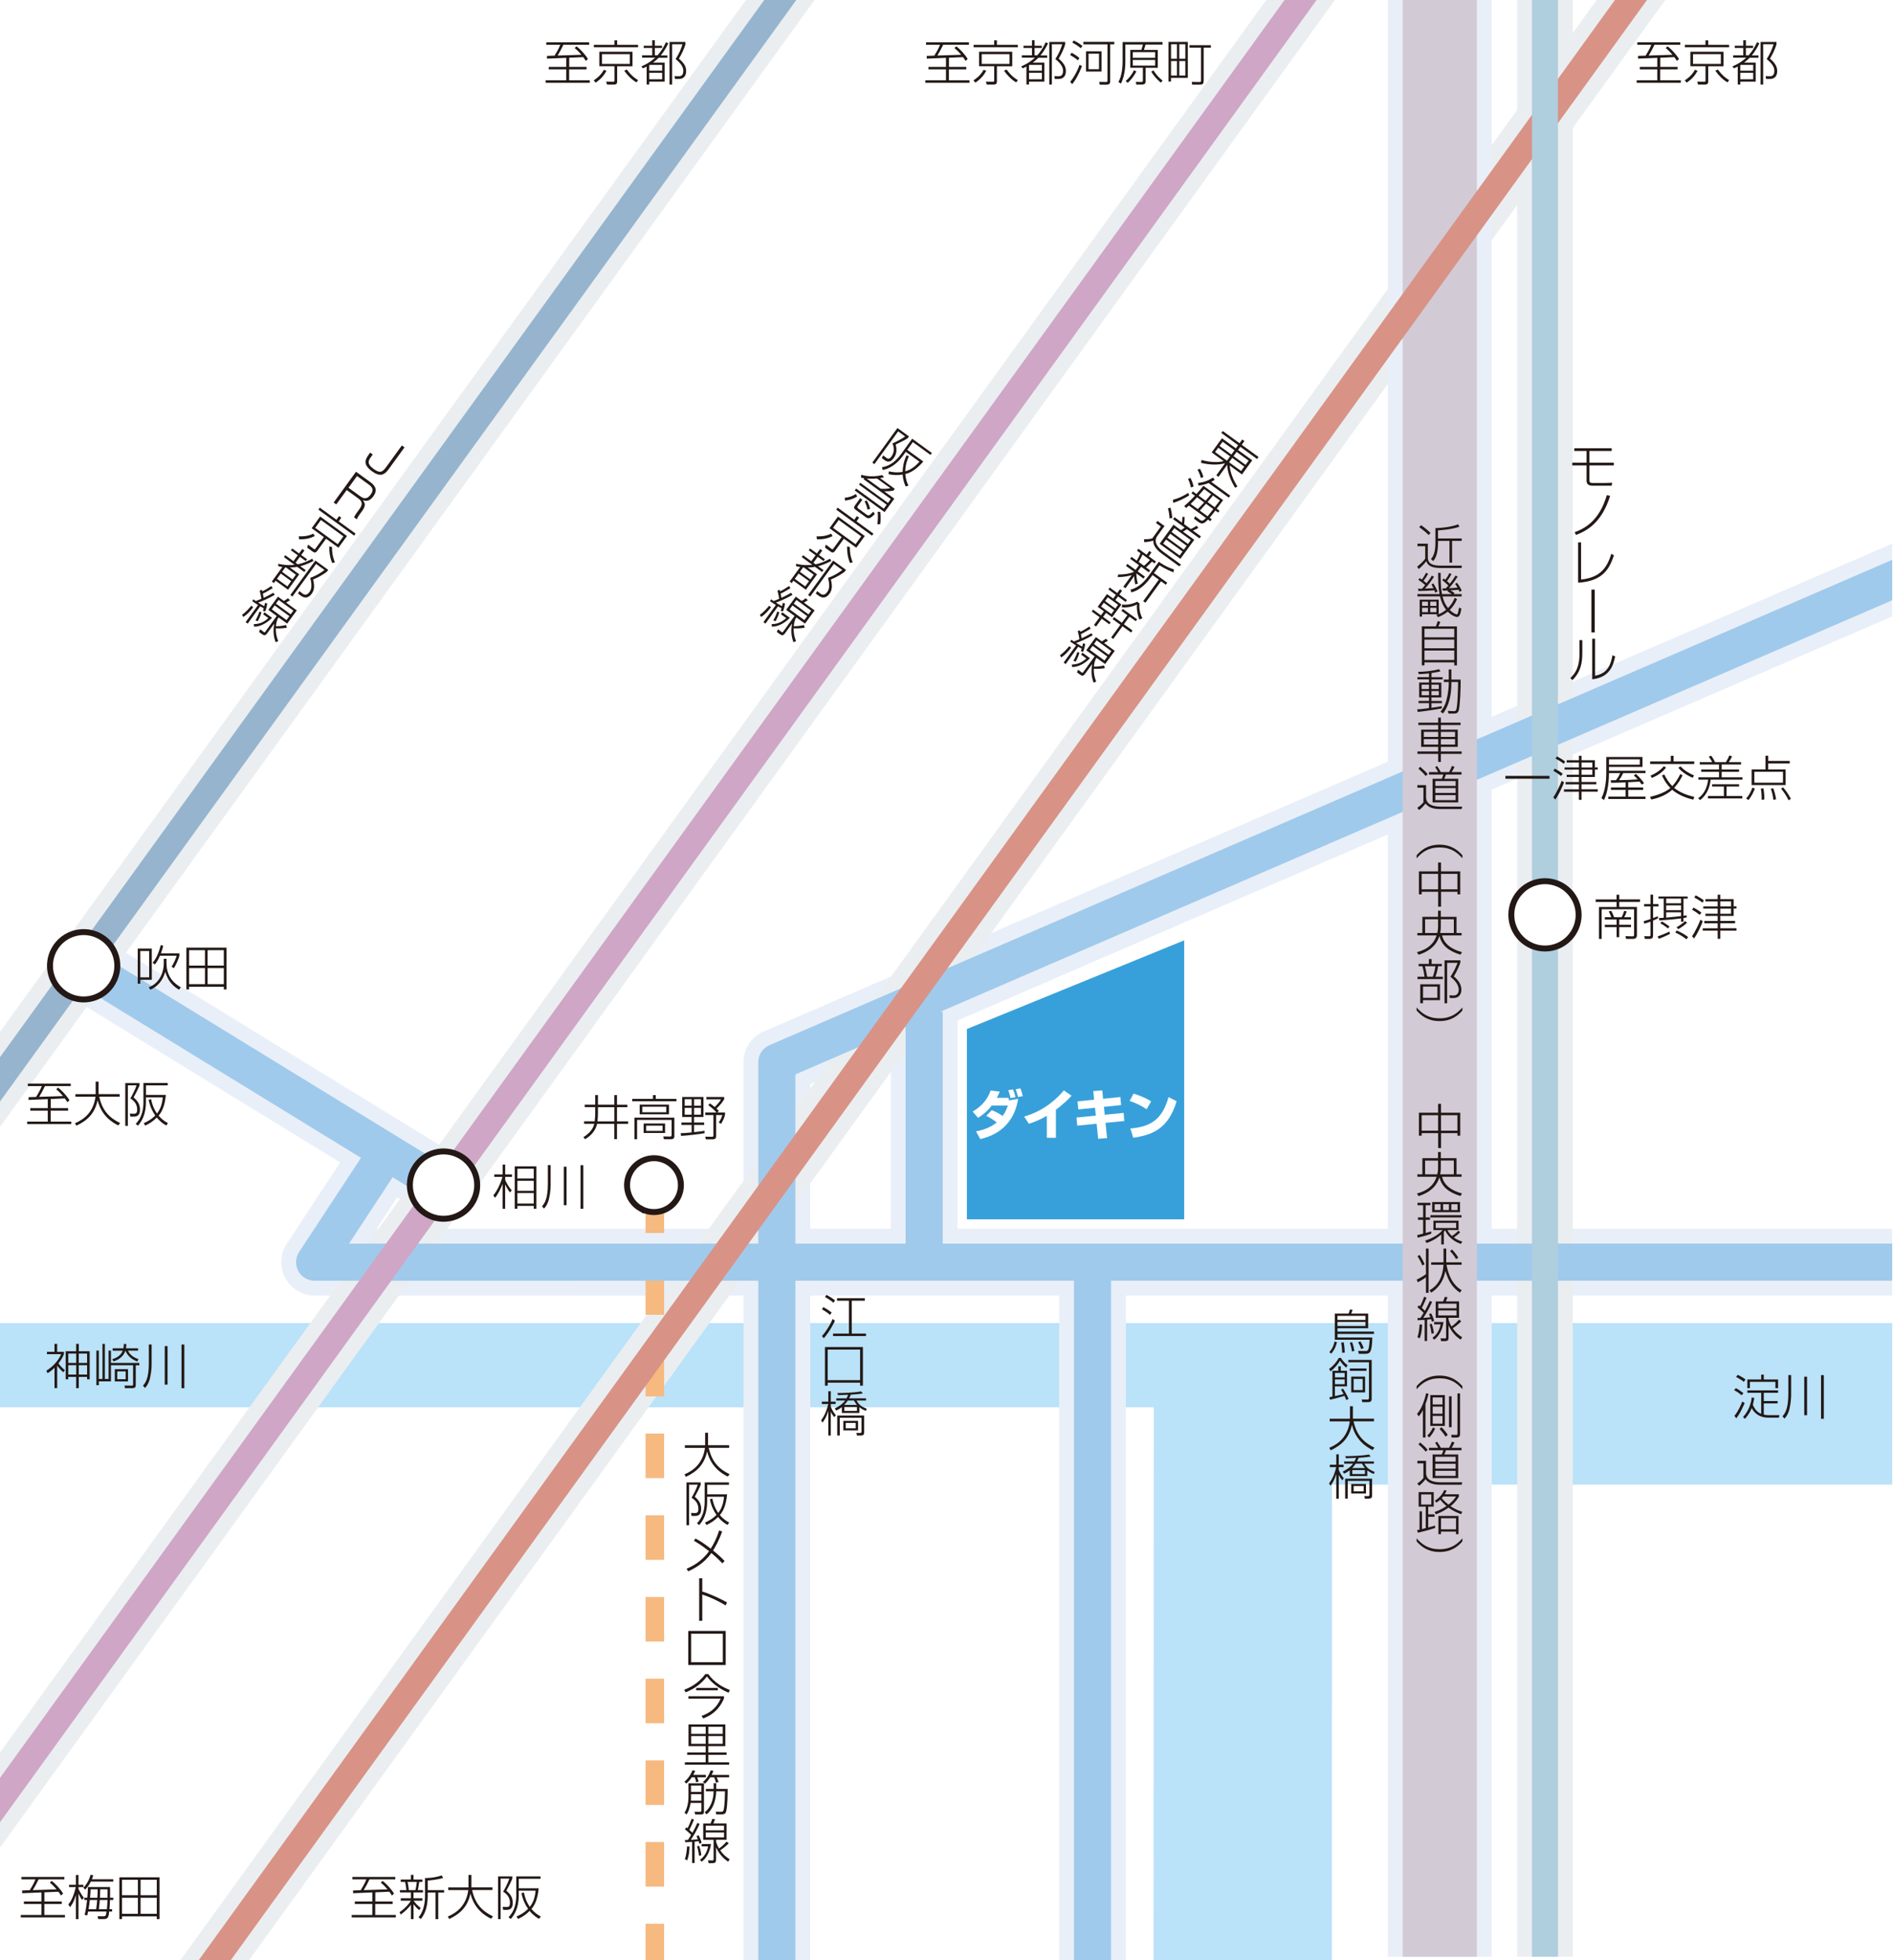 <?xml version="1.0" encoding="UTF-8"?><svg id="_レイヤー_2" xmlns="http://www.w3.org/2000/svg" xmlns:xlink="http://www.w3.org/1999/xlink" viewBox="0 0 448.19 464"><defs><style>.cls-1,.cls-2,.cls-3,.cls-4,.cls-5,.cls-6,.cls-7,.cls-8,.cls-9,.cls-10,.cls-11,.cls-12,.cls-13{fill:none;}.cls-1,.cls-12{stroke:#a0caec;stroke-width:8.79px;}.cls-2{stroke:#d2cbd6;stroke-width:17.58px;}.cls-14{clip-path:url(#clippath);}.cls-3,.cls-15,.cls-16,.cls-17,.cls-18{stroke-width:0px;}.cls-4,.cls-5{stroke-width:15.82px;}.cls-4,.cls-5,.cls-11{stroke:#e9eff8;}.cls-5,.cls-12,.cls-13{stroke-linejoin:round;}.cls-19{clip-path:url(#clippath-1);}.cls-20{stroke:#231815;stroke-width:1.41px;}.cls-20,.cls-18{fill:#fff;}.cls-6{stroke:#96b4cd;}.cls-6,.cls-7,.cls-8,.cls-9{stroke-width:6.15px;}.cls-7{stroke:#afcede;}.cls-8{stroke:#cfa6c6;}.cls-9{stroke:#d89386;}.cls-10{stroke:#eaeef1;stroke-width:13.18px;}.cls-11{stroke-width:24.61px;}.cls-13{stroke:#f6b980;stroke-dasharray:0 0 10.55 8.79;stroke-width:4.39px;}.cls-15{fill:#37a0da;}.cls-16{fill:#231815;}.cls-17{fill:#bae2f8;}</style><clipPath id="clippath"><rect class="cls-3" width="448.19" height="464"/></clipPath><clipPath id="clippath-1"><rect class="cls-3" x="-.42" y="-.17" width="448.42" height="464.17"/></clipPath></defs><g id="_レイヤー_1-2"><rect class="cls-18" width="448.19" height="464"/><g class="cls-14"><g class="cls-19"><polygon class="cls-17" points="-11.25 313.2 -25.54 333.13 273.17 333.13 273.12 475.27 315.34 475.27 315.35 351.44 463.93 351.44 463.93 313.2 -11.25 313.2"/><polyline class="cls-5" points="460.46 298.77 74.49 298.78 91.5 272.91"/><polyline class="cls-5" points="477.89 124.39 183.93 251.44 183.93 475.42"/><line class="cls-4" x1="218.81" y1="239.48" x2="218.81" y2="298.55"/><line class="cls-4" x1="258.67" y1="298.77" x2="258.67" y2="477.91"/><line class="cls-4" x1="19.78" y1="228.64" x2="104.58" y2="280.65"/><line class="cls-10" x1="401.66" y1="-21.47" x2="-.26" y2="534.73"/><line class="cls-10" x1="323.44" y1="-21.47" x2="-78.49" y2="534.73"/><line class="cls-10" x1="365.79" y1="-7.65" x2="365.79" y2="463.19"/><line class="cls-10" x1="-23.97" y1="288.65" x2="196.31" y2="-16.01"/><line class="cls-11" x1="340.88" y1="-7.65" x2="340.88" y2="463.19"/><line class="cls-13" x1="155.04" y1="281.33" x2="155.04" y2="475.42"/><polyline class="cls-12" points="460.46 298.77 74.49 298.78 91.5 272.91"/><polyline class="cls-12" points="477.89 124.39 183.93 251.44 183.93 475.42"/><line class="cls-1" x1="218.81" y1="239.48" x2="218.81" y2="298.55"/><line class="cls-1" x1="258.67" y1="298.77" x2="258.67" y2="477.91"/><line class="cls-1" x1="19.78" y1="228.64" x2="104.58" y2="280.65"/><polygon class="cls-15" points="280.37 288.64 280.37 222.6 228.92 243.59 228.92 288.64 280.37 288.64"/><line class="cls-2" x1="340.88" y1="-7.65" x2="340.88" y2="463.19"/><line class="cls-9" x1="401.66" y1="-21.47" x2="-.26" y2="534.73"/><line class="cls-8" x1="323.44" y1="-21.47" x2="-78.49" y2="534.73"/><line class="cls-7" x1="365.79" y1="-7.65" x2="365.79" y2="463.19"/><line class="cls-6" x1="-23.97" y1="288.65" x2="196.31" y2="-16.01"/><path class="cls-16" d="M381.59,106.11v.64h-5.28v2.78h5.78v.64h-5.78v3.58c0,.3.1.58.73.58h2.71c.09,0,1.18-.01,1.93-.06l-.09.7h-4.64c-.32,0-1.31-.08-1.31-1.13v-3.67h-3.38v-.64h3.38v-2.78h-2.9v-.64h8.85Z"/><path class="cls-16" d="M372.8,126c2.36-.91,5.8-2.58,7.64-8.8l.78.19c-2.07,6.58-5.72,8.32-8.07,9.24l-.35-.64Z"/><path class="cls-16" d="M374.33,137.19c4.81-.51,6.18-3.03,7.18-6.1l.61.38c-.98,2.81-2.36,6.12-8.48,6.46v-9.53h.7v8.8Z"/><path class="cls-16" d="M377.58,149.7h-.8v-10.13h.8v10.13Z"/><path class="cls-16" d="M374.63,154.52c0,2.38-.34,4.49-2.34,6.47l-.49-.5c2.09-1.87,2.16-4.35,2.16-5.92v-3.03h.67v2.98ZM377.66,159.96c3.04-.57,3.72-2.7,4.11-4.84l.64.26c-.43,2.03-1.21,4.97-5.44,5.42v-9.6h.68v8.76Z"/><path class="cls-16" d="M215.21,103.31l-.32.44c-.28.17-.83.51-1.38.77-1.17.56-1.3.62-1.44.7.21.94.39,2.02-.47,3.21-.36.5-1.06,1.29-2.09.54l-.73-.53.31-.65.76.59c.46.36.81.23,1.2-.31.7-.96.72-1.99.25-3.11.78-.32,2.39-1.17,3.01-1.64l-1.66-1.21-5.63,7.76-.49-.36,5.95-8.19,2.74,1.99ZM210.44,111.57c.58.14,1.76.38,3.27.14.03-1.21.23-2.42.92-3.93l.57.23c-.23.48-.85,1.83-.87,3.57,1.33-.38,2.34-1.14,3.36-2.29l-3.23-2.34-.68.94c-1.56,2.14-3.31,3.09-4.8,3.36l-.15-.66c2.03-.27,3.53-1.75,4.5-3.09l2.65-3.65,4.65,3.38-.33.45-4.17-3.03-1.33,1.83,3.81,2.77c-1.44,1.61-2.73,2.59-4.27,2.96.09,1.28.44,2.11.75,2.72l-.65.25c-.23-.5-.63-1.36-.72-2.85-1.22.2-2.07.16-3.34-.07l.06-.69Z"/><path class="cls-16" d="M200.01,117.82c1.12-.06,2.03-.5,2.62-.88l.32.57c-.83.57-1.94.9-2.89.98l-.05-.67ZM204.18,118.28l-1.09,1.51c-.24.32.04.53.07.56l2.06,1.5c.4.29.63.24,1.54-.73l.36.56c-1.24,1.29-1.6,1.13-2.21.69l-2.17-1.58c-.48-.35-.73-.57-.31-1.15l1.24-1.71.5.36ZM211.87,115.69l-.31.43c-.66.15-1.59.21-2.24.17l2.42,1.76-2.31,3.18-7.06-5.13.33-.45,6.55,4.76.68-.94-6.55-4.76.31-.42,6.55,4.76.67-.92-6.45-4.69.16-.22c-.3-.05-.51-.1-.78-.17l.08-.66c1.99.61,4,.31,4.96.07l.43.5c-.23.07-.46.13-.95.22l3.49,2.54ZM205.4,120.65c-.15-.74-.38-1.34-.7-1.99l.53-.17c.08.14.62,1.1.78,1.95l-.61.2ZM207.63,113.26c-.4.05-1.39.12-2.44.02l3.32,2.41c.83.08,1.75,0,2.3-.12l-3.18-2.31ZM207.72,124.12c.15-.92.17-2.12.08-2.98l.61.03c.13.9.1,2.36-.02,2.92l-.67.02Z"/><path class="cls-16" d="M193.34,126.95c.69.04,2.02.07,3.44-.62l.35.58c-1.33.6-2.2.76-3.72.76l-.07-.72ZM202.74,129.66l-2.94-2.14-2.07,2.85c-.42.57-.68.51-1.19.14l-1.22-.89.22-.7,1.27.96c.31.24.35.17.55-.1l1.92-2.64-2.89-2.1,2.01-2.77,6.35,4.61-2.01,2.77ZM203.91,126.96l-5.33-3.87-1.35,1.86,5.33,3.87,1.35-1.86ZM206.45,126.79l-8.47-6.15.34-.47,3.94,2.86.62-.86.53.38-.62.86,4,2.91-.34.47ZM201.21,129.49c-.03,1.94.47,3.09.68,3.6l-.63.19c-.52-1.17-.75-2.68-.7-3.93l.66.14Z"/><path class="cls-16" d="M196.81,132.79c-.41.22-1.71.89-3.12,1.24l1.28.93-.32.44-1.68-1.22c-.32.05-.85.14-1.75.15l2.23,1.62-2.65,3.65-2.95-2.14-.4.56-.49-.36,2.51-3.45c-.47-.07-.74-.13-.99-.19v-.57c.74.18,2.07.45,3.85.25l-2.51-1.83.32-.44,1.94,1.41,1.02-1.4-1.63-1.18.31-.43,1.63,1.18.77-1.05.5.36-.77,1.05,1.39,1.01-.31.43-1.39-1.01-1.02,1.41.51.37c1.68-.33,2.99-1.08,3.42-1.33l.31.54ZM191.55,137.56l-2.47-1.79-.91,1.25,2.47,1.79.91-1.25ZM190.15,134.3l-.77,1.06,2.47,1.79.81-1.11-2.39-1.74h-.11ZM199.98,135.34c-.89.66-1.86,1.25-3.26,1.84.43,1.71.22,2.62-.35,3.39-.91,1.25-1.91.9-2.47.49l-.75-.54.32-.6.77.6c.21.16.87.66,1.62-.38.33-.45.75-1.25.18-3.34,1.43-.54,2.43-1.15,3.38-1.87l-1.99-1.44-5.61,7.72-.49-.36,5.93-8.16,3.04,2.21-.32.44Z"/><path class="cls-16" d="M179.92,145.49c.73-.4,1.7-1.52,2.19-2.11l.44.37c-.35.46-1.33,1.7-2.38,2.3l-.25-.57ZM187.63,140.81c-1.6.94-2.98,1.5-3.92,1.82.02.01.76.51,1.46.87.1-.39.13-.57.17-.78l.51.12c-.08.73-.23,1.29-.47,1.89l-.55-.14c.07-.17.09-.22.21-.6-.38-.2-.63-.34-.84-.46l-2.97,4.09-.48-.35,2.94-4.05c-.92-.6-1.07-.69-1.38-.9l.27-.45c.39.27.43.3.58.41.46-.16,1.12-.44,1.31-.53,0-.35-.32-1.66-.4-1.93l.51-.2c.07.22.07.27.11.36.55-.23,1.5-.82,2.13-1.25l.33.5c-.2.12-1.6.97-2.33,1.3.02.1.14.64.18.99,1.14-.52,1.98-1,2.31-1.2l.31.48ZM182.7,147.74c1.35.02,2.5-.56,3.44-1.43l-1.25-.91.33-.45,1.79,1.3c-1.2,1.23-2.76,2.11-4.26,2.09l-.05-.6ZM183.09,146.86c.51-.93.73-1.47.93-2.09l.48.16c-.18.7-.42,1.29-.87,2.12l-.53-.19ZM190.53,148.59c-.73.12-1.53.2-2.62.15-.02,1.14.13,1.93.56,3.04l-.62.24c-.36-1-.7-2.38-.32-4.41l-1.68,2.31c-.42.57-.7.57-1.23.18l-.7-.51.29-.63.74.58c.27.21.33.18.48-.02l2.69-3.71-1.99-1.44,2.28-3.13,1.4,1.02c.41-.23.61-.37.96-.64l.49.47c-.19.12-.61.38-.92.56l2.53,1.84-2.28,3.13-2.02-1.46-.24.33c-.23.64-.34,1.07-.4,1.74.19.01,1.13.03,2.41-.27l.18.64ZM191.12,145.85l-3.49-2.54-.68.94,3.49,2.54.68-.94ZM192.06,144.55l-3.49-2.54-.64.88,3.49,2.54.64-.88Z"/><path class="cls-16" d="M297.64,108.66l-3.98-2.89-.54.75,3.36,2.44-2.43,3.35-2.91-2.12c.09,1.63.94,3.61,1.83,4.96l-.55.32c-1.76-2.9-1.83-4.77-1.85-5.45l-2.08,2.86-.51-.37,2.07-2.85c-1.78.5-3.9.35-5.69-.1l.1-.68c2.2.64,4.3.58,5.24.26l-2.82-2.05,2.43-3.35,3.29,2.39.54-.75-3.98-2.89.34-.46,3.98,2.89.64-.89.51.37-.64.89,3.98,2.89-.34.46ZM288.43,105.98l-.74,1.03,2.81,2.04.74-1.03-2.81-2.04ZM289.47,104.56l-.73,1,2.81,2.04.73-1-2.81-2.04ZM294.6,110.46l-2.85-2.07-.75,1.03,2.85,2.07.74-1.03ZM295.63,109.04l-2.85-2.07-.73,1,2.85,2.07.73-1Z"/><path class="cls-16" d="M277.7,118.31c1.27-.33,2.37-.83,3.63-1.63l.23.6c-1.43.86-2.52,1.36-3.78,1.76l-.08-.73ZM288.73,120.9l-.32.44-.66-.48c-.43.57-.91,1.19-1.36,1.7l.49.36-.33.45-.54-.39c-.71.76-1.31,1.28-2.2.63l-1.11-.81.25-.6,1.18.88c.55.41.92.02,1.4-.47l-4.05-2.94c-.24.23-.41.37-.65.58l-.45-.45c.34-.29,1.2-1.02,2.53-2.45l-.81-.58.32-.44.85.62c.79-.89.98-1.1,1.65-1.95l4.67,3.39c-.21.29-1.26,1.67-1.53,2.03l.65.47ZM281.96,115.39c-.17-.8-.35-1.34-.68-2.02l.57-.24c.38.73.58,1.3.75,2.04l-.64.22ZM283.58,120.52c.81-.8,1.26-1.31,1.51-1.59l-1.67-1.22c-.26.29-1.17,1.26-1.52,1.58l1.68,1.22ZM284.32,113.15c-.24-.88-.49-1.43-.79-1.96l.55-.24c.38.66.62,1.21.84,1.97l-.6.23ZM283.64,114.32c1.26-.12,2.34-.49,3.55-1.27l.4.52c-.29.21-.5.34-.82.49l4.5,3.27-.34.47-4.77-3.46c-.99.39-1.75.52-2.39.61l-.13-.62ZM285.45,118.52c.56-.64.95-1.12,1.3-1.54l-1.65-1.2c-.34.41-.66.79-1.32,1.53l1.67,1.22ZM285.91,122.21c.41-.49.5-.59,1.36-1.7l-1.73-1.26c-.51.57-1.1,1.2-1.47,1.62l1.84,1.34ZM287.6,120.08c.13-.18,1.08-1.41,1.22-1.6l-1.64-1.19c-.24.32-.56.71-1.28,1.55l1.7,1.24Z"/><path class="cls-16" d="M275.72,124.51l-1.68,2.31c-1.07,1.47.1,2.84,1.48,3.85l4.12,3-.46.38-4.09-2.97c-1.99-1.44-2.02-2.54-2.04-3.1-1.04.27-1.58.33-2.14.35l-.06-.68c.26,0,1.26,0,1.96-.2l2.04-2.81-1.16-.84.36-.49,1.66,1.21ZM282.75,127.78l-3.28,4.51-4.91-3.57,3.28-4.51,1.76,1.28c.23-.12.45-.25.89-.6l-2.75-1.99.34-.47,1.76,1.28c.08-.52.1-.9.11-1.36l.52.02c.01.49-.02,1.02-.11,1.71l1.58,1.15c.47-.22.85-.41,1.39-.78l.4.52c-.27.16-.66.38-1.3.62l1.9,1.38-.34.47-2.98-2.16c-.37.25-.64.41-.93.56l2.67,1.94ZM279.98,130.54l-3.89-2.83-.7.96,3.89,2.83.7-.96ZM280.96,129.19l-3.89-2.83-.68.93,3.89,2.83.68-.93ZM276.9,122.71c-.03-.77-.13-1.47-.37-2.4l.6-.13c.24.95.36,1.68.41,2.46l-.64.07ZM281.94,127.85l-3.89-2.83-.67.92,3.89,2.83.67-.92Z"/><path class="cls-16" d="M268.78,138.31c-.07-.28-.23-.91-.24-1.93l-2.08,2.87-.5-.36,2-2.75c-.53.17-1.8.47-3.31.47l.08-.62c1.8.03,3.06-.31,3.78-.64l-1.93-1.4.34-.46,1.94,1.41.81-1.11-2.1-1.52.33-.45,1.24.9c.23-.37.72-1.3.88-1.76l-.82-.6.33-.45,1.94,1.41.65-.89.5.36-.64.89,1.7,1.24-.33.45-.6-.44c-.46.46-1.04,1.06-1.41,1.38l.98.71-.33.45-1.81-1.32-.81,1.11,1.7,1.24-.34.46-1.67-1.22c-.02.44.02,1.31.34,2.41l-.62.17ZM273.22,135.66l3.14,2.28-.34.47-1.13-.82-3.7,5.09-.52-.38,3.7-5.09-1.5-1.09-.49.67c-1.63,2.25-3.33,3.16-4.53,3.43l-.18-.65c1.38-.3,2.88-1.34,4.22-3.18l2.48-3.42c.39.28,1.66,1.21,3.59,1.83l-.14.68c-1.6-.61-2.94-1.44-3.28-1.66l-1.33,1.83ZM270.86,133.94c.58-.5.85-.78,1.41-1.38l-1.77-1.29c-.21.51-.59,1.22-.9,1.75l1.27.92Z"/><path class="cls-16" d="M266.5,142.49l-1.8-1.31-.63.87,1.44,1.05-2.2,3.02-1.44-1.05-.7.96,1.8,1.31-.32.44-1.8-1.31-1.34,1.84-.5-.36,1.34-1.84-1.87-1.36.32-.44,1.87,1.36.7-.96-1.48-1.07,2.2-3.02,1.48,1.07.63-.87-1.78-1.3.32-.44,1.78,1.3.65-.9.5.36-.65.9,1.8,1.31-.32.44ZM263.78,144.45l-2.44-1.77-.65.9,2.44,1.77.65-.9ZM264.72,143.16l-2.44-1.77-.64.89,2.44,1.77.64-.89ZM267.8,149.73l-2.04-1.48-2.19,3.01-.49-.36,2.19-3.01-1.85-1.34.34-.47,1.85,1.34,1.31-1.8-1.41-1.03.33-.45,3.39,2.46-.33.45-1.49-1.08-1.31,1.8,2.04,1.48-.34.47ZM265.7,143.1c.51.06,1.76.19,3.54-.66l.54.39c-.09.95.02,2.3.7,3.51l-.69.32c-.46-.96-.72-2.47-.59-3.56-.81.4-2.12.8-3.61.65l.11-.66Z"/><path class="cls-16" d="M250.98,155.06c.73-.4,1.7-1.52,2.19-2.11l.44.37c-.35.46-1.33,1.7-2.38,2.3l-.25-.56ZM258.7,150.38c-1.6.94-2.98,1.5-3.92,1.82.02.01.76.51,1.46.87.1-.39.13-.57.17-.78l.51.12c-.08.73-.23,1.29-.47,1.89l-.55-.14c.07-.18.09-.22.21-.6-.38-.2-.63-.34-.83-.47l-2.97,4.1-.48-.35,2.94-4.05c-.92-.6-1.07-.69-1.38-.9l.27-.45c.39.27.43.3.58.41.46-.16,1.13-.44,1.32-.53,0-.35-.32-1.66-.4-1.93l.51-.19c.07.22.07.27.11.36.55-.23,1.5-.82,2.13-1.25l.33.5c-.2.12-1.6.97-2.33,1.3.02.1.14.64.18.99,1.14-.52,1.98-1,2.31-1.2l.31.48ZM253.77,157.3c1.35.02,2.5-.56,3.44-1.43l-1.25-.91.33-.45,1.79,1.3c-1.2,1.23-2.76,2.11-4.26,2.09l-.05-.61ZM254.15,156.43c.51-.93.73-1.47.93-2.09l.48.16c-.18.7-.42,1.29-.88,2.12l-.53-.19ZM261.59,158.16c-.73.12-1.53.2-2.62.15-.02,1.14.13,1.93.56,3.04l-.62.24c-.36-1-.7-2.37-.32-4.41l-1.68,2.31c-.42.57-.7.57-1.23.18l-.7-.51.28-.63.74.58c.27.21.33.18.48-.02l2.69-3.71-1.99-1.44,2.28-3.13,1.41,1.02c.41-.23.6-.37.96-.64l.49.47c-.19.12-.61.38-.92.56l2.53,1.84-2.28,3.13-2.02-1.46-.24.33c-.24.63-.34,1.07-.4,1.74.19.01,1.13.03,2.41-.27l.18.64ZM262.18,155.42l-3.49-2.54-.68.94,3.49,2.54.68-.94ZM263.13,154.12l-3.49-2.54-.64.88,3.49,2.54.64-.88Z"/><path class="cls-16" d="M95.77,105.9l-3.74,5.15c-.95,1.3-1.95,1.96-3.92.53-2.16-1.57-1.75-2.68-.77-4.03l.3-.41.62.45-.34.46c-.65.89-1.22,1.67.55,2.96,1.53,1.11,2.09.76,3.03-.54l3.65-5.02.62.45Z"/><path class="cls-16" d="M87.64,114.11c.67.48,2.08,1.55.76,3.36-.78,1.07-1.58,1.3-2.52.91.57.65.77,1.33-.12,2.55l-.52.71c-.59.81-.68,1.09-.76,1.3l-.66-.48c.18-.41.5-.87.76-1.23l.55-.76c1.01-1.39.33-2.02-.42-2.57l-2.62-1.9-2.47,3.4-.62-.45,5.29-7.28,3.34,2.42ZM84.53,112.68l-2.02,2.78,2.63,1.91c.65.47,1.57,1.14,2.62-.3.79-1.09.47-1.7-.53-2.43l-2.69-1.95Z"/><path class="cls-16" d="M70.74,126.95c.69.04,2.02.07,3.44-.62l.35.58c-1.33.6-2.2.76-3.72.76l-.07-.72ZM80.14,129.66l-2.94-2.14-2.07,2.85c-.42.57-.68.51-1.19.14l-1.22-.89.22-.7,1.27.96c.31.24.35.17.55-.1l1.92-2.64-2.89-2.1,2.01-2.77,6.35,4.61-2.01,2.77ZM81.31,126.96l-5.33-3.87-1.35,1.86,5.33,3.87,1.35-1.86ZM83.85,126.79l-8.47-6.15.34-.47,3.94,2.86.62-.86.53.38-.62.86,4,2.91-.34.47ZM78.61,129.49c-.03,1.94.47,3.09.68,3.6l-.63.19c-.52-1.17-.75-2.68-.7-3.93l.66.14Z"/><path class="cls-16" d="M74.21,132.79c-.41.22-1.71.89-3.12,1.24l1.28.93-.32.44-1.68-1.22c-.32.05-.85.14-1.75.15l2.23,1.62-2.65,3.65-2.95-2.14-.4.56-.49-.36,2.51-3.45c-.47-.07-.74-.13-.99-.19v-.57c.74.18,2.07.45,3.85.25l-2.51-1.83.32-.44,1.94,1.41,1.02-1.4-1.63-1.18.31-.43,1.63,1.18.77-1.05.5.36-.77,1.05,1.39,1.01-.31.43-1.39-1.01-1.02,1.41.51.37c1.68-.33,2.99-1.08,3.42-1.33l.31.54ZM68.95,137.56l-2.47-1.79-.91,1.25,2.47,1.79.91-1.25ZM67.55,134.3l-.77,1.06,2.47,1.79.81-1.11-2.39-1.74h-.11ZM77.39,135.34c-.89.66-1.86,1.25-3.26,1.84.43,1.71.22,2.62-.35,3.39-.91,1.25-1.91.9-2.47.49l-.75-.54.32-.6.77.6c.21.16.87.66,1.62-.38.33-.45.75-1.25.18-3.34,1.43-.54,2.43-1.15,3.38-1.87l-1.99-1.44-5.61,7.72-.49-.36,5.93-8.16,3.04,2.21-.32.44Z"/><path class="cls-16" d="M57.32,145.49c.73-.4,1.7-1.52,2.19-2.11l.44.37c-.35.46-1.33,1.7-2.38,2.3l-.25-.57ZM65.04,140.81c-1.6.94-2.98,1.5-3.92,1.82.02.01.76.51,1.46.87.1-.39.13-.57.17-.78l.51.12c-.08.73-.23,1.29-.47,1.89l-.55-.14c.07-.17.09-.22.21-.6-.38-.2-.63-.34-.84-.46l-2.97,4.09-.48-.35,2.94-4.05c-.92-.6-1.07-.69-1.38-.9l.27-.45c.39.27.43.3.58.41.46-.16,1.12-.44,1.31-.53,0-.35-.32-1.66-.4-1.93l.51-.2c.07.22.07.27.11.36.55-.23,1.5-.82,2.13-1.25l.33.5c-.2.12-1.6.97-2.33,1.3.02.1.14.64.18.99,1.14-.52,1.98-1,2.31-1.2l.31.48ZM60.1,147.74c1.35.02,2.5-.56,3.44-1.43l-1.25-.91.33-.45,1.79,1.3c-1.2,1.23-2.76,2.11-4.26,2.09l-.05-.6ZM60.49,146.86c.51-.93.73-1.47.93-2.09l.48.16c-.18.7-.42,1.29-.87,2.12l-.53-.19ZM67.93,148.59c-.73.12-1.53.2-2.62.15-.02,1.14.13,1.93.56,3.04l-.62.24c-.36-1-.7-2.38-.32-4.41l-1.68,2.31c-.42.57-.7.57-1.23.18l-.7-.51.29-.63.74.58c.27.21.33.18.48-.02l2.69-3.71-1.99-1.44,2.28-3.13,1.4,1.02c.41-.23.61-.37.96-.64l.49.47c-.19.12-.61.38-.92.56l2.53,1.84-2.28,3.13-2.02-1.46-.24.33c-.23.64-.34,1.07-.4,1.74.19.01,1.13.03,2.41-.27l.18.64ZM68.52,145.85l-3.49-2.54-.68.94,3.49,2.54.68-.94ZM69.46,144.55l-3.49-2.54-.64.88,3.49,2.54.64-.88Z"/><path class="cls-16" d="M338.06,128.71v3.23c0,.71.14,1.95,2.84,1.95h5.21l-.08.57h-4.82c-2.6,0-3.19-.75-3.53-1.63-.32.54-1.42,1.58-1.8,1.88l-.35-.58c.13-.1,1.51-1.18,1.9-1.9v-2.94h-1.83v-.59h2.47ZM338.23,126.64c-.57-.59-1.17-1.1-2.2-1.84l.42-.48c.67.45,1.61,1.19,2.25,1.85l-.47.47ZM340.47,127.46h5.6v.58h-2.27v5.14h-.62v-5.14h-2.71v.49c0,2.79-.74,3.78-1.12,4.28l-.55-.46c.42-.54,1.05-1.34,1.05-3.85v-3.5c2.17-.03,4.22-.42,5.39-.89l.29.58c-2.06.71-4.71.83-5.06.86v1.9Z"/><path class="cls-16" d="M342.91,139.76c-.17.01-1.21.07-1.3.07l-.09-.54c.17,0,.65-.02.79-.02.32-.33.47-.51.61-.67-.7-.69-1.19-1.07-1.44-1.26l.31-.41c.15.11.18.14.4.31.23-.29.65-.9.98-1.59l.49.26c-.43.78-.8,1.3-1.07,1.65.38.33.53.48.66.63.5-.61.96-1.26,1.36-1.94l.51.24c-.75,1.22-1.71,2.38-2.06,2.75.73-.03,1.36-.07,2.03-.14-.26-.47-.4-.64-.57-.87l.42-.29c.58.7.98,1.5,1.14,1.86l-.51.3c-.11-.29-.15-.37-.22-.5-.85.09-1.31.11-1.95.14.46.25.73.46.99.66l-.26.24h1.93v.54h-4.52c.13.55.39,1.6,1.3,2.75,1.04-1.03,1.38-1.94,1.56-2.43l.57.33c-.32.7-.79,1.66-1.73,2.55.74.75,1.46,1.05,1.66,1.05.16,0,.27,0,.56-1.62l.55.27c-.25,1.54-.56,1.97-1.07,1.97-.38,0-1.28-.38-2.16-1.26-.94.73-1.82,1.1-2.32,1.3l-.39-.55c.23-.06.33-.08.49-.14h-3.88v.56h-.56v-4.01h4.51v3.43c.31-.11.93-.35,1.76-1.04-.73-.91-1.19-2-1.45-3.17h-5.35v-.54h5.23c-.3-1.6-.32-3.38-.32-5.03h.59c0,1.74.03,3.52.32,5.03h2.31c-.29-.22-.8-.53-1.03-.65l.21-.23ZM339.53,136.51c-.64,1.01-1.52,2.17-2.17,2.83.73-.02,1.71-.07,2.03-.1-.22-.45-.33-.65-.47-.89l.43-.26c.49.73.89,1.62,1.02,1.91l-.56.3c-.03-.09-.19-.48-.22-.56-.83.08-2.78.15-3.74.16l-.13-.54c.31.01.51.01.95.01.14-.15.37-.39.75-.89-.45-.41-1.03-.83-1.6-1.22l.29-.42c.23.14.31.19.54.35.21-.26.65-.93.98-1.61l.5.27c-.31.57-.69,1.12-1.09,1.63.24.18.48.37.72.57.58-.73.85-1.09,1.23-1.79l.51.25ZM338.08,142.43h-1.39v.99h1.39v-.99ZM338.08,143.88h-1.39v1.03h1.39v-1.03ZM340.08,142.43h-1.45v.99h1.45v-.99ZM340.08,143.88h-1.45v1.03h1.45v-1.03Z"/><path class="cls-16" d="M344.31,157.5v-.7h-7.05v.7h-.63v-9.23h3.32c.21-.47.4-1.09.45-1.23l.62.15c-.13.34-.33.81-.48,1.09h4.41v9.23h-.64ZM344.31,148.84h-7.05v2.03h7.05v-2.03ZM344.31,151.41h-7.05v2.05h7.05v-2.05ZM344.31,153.99h-7.05v2.24h7.05v-2.24Z"/><path class="cls-16" d="M338.91,160.31h2.65v.51h-2.65v.77h2.34v3.5h-2.34v.85h2.48v.51h-2.48v1.1c.97-.14,1.47-.19,2.42-.39l.06.51c-1.06.25-4.09.69-5.74.86l-.11-.61c1.02-.07,1.33-.1,2.79-.3v-1.18h-2.47v-.51h2.47v-.85h-2.33v-3.5h2.33v-.77h-2.74v-.51h2.74v-.89c-1.43.15-2.02.16-2.41.17l-.19-.54c1.31-.02,3.29-.16,4.96-.63l.38.5c-.38.1-1.04.26-2.15.41v.97ZM338.33,162.08h-1.75v1.02h1.75v-1.02ZM338.33,163.58h-1.75v.99h1.75v-.99ZM340.66,162.08h-1.75v1.02h1.75v-1.02ZM340.66,163.58h-1.75v.99h1.75v-.99ZM343.63,161.74c0,2.47-.42,5.14-1.98,7.15l-.59-.42c.33-.42,1.02-1.28,1.37-2.62.58-2.23.58-3.66.58-4.2v-.21h-1.17v-.57h1.17v-2.4h.62v2.4h2.18c.08,1.73-.16,6.52-.43,7.3-.23.64-.59.74-1.17.74h-1.26l-.17-.63,1.35.06c.15.01.46.02.61-.25.41-.81.46-5.5.48-6.65h-1.59v.3Z"/><path class="cls-16" d="M345.81,171.63h-4.67v1.09h4v4.08h-4v1.09h4.92v.57h-4.92v1.91h-.63v-1.91h-4.92v-.57h4.92v-1.09h-4.04v-4.08h4.04v-1.09h-4.7v-.56h4.7v-1.2h.63v1.2h4.67v.56ZM340.51,173.25h-3.4v1.19h3.4v-1.19ZM340.51,174.96h-3.4v1.29h3.4v-1.29ZM344.5,173.25h-3.36v1.19h3.36v-1.19ZM344.5,174.96h-3.36v1.29h3.36v-1.29Z"/><path class="cls-16" d="M337.64,185.84v2.86c0,1.82,1.75,2.24,3.46,2.24h5.1l-.15.58h-5.05c-2.46,0-3.13-.87-3.47-1.31-.69.83-1.08,1.2-1.53,1.54l-.45-.51c.22-.15,1.02-.74,1.46-1.31v-3.47h-1.43v-.61h2.06ZM337.54,183.7c-.48-.61-.97-1.11-1.71-1.73l.41-.46c.75.63,1.28,1.14,1.78,1.75l-.48.43ZM345.25,184.36v5.58h-6.07v-5.58h2.17c.11-.23.22-.47.37-1.01h-3.39v-.58h2.17c-.24-.47-.45-.79-.71-1.17l.43-.28c.3.39.58.83.91,1.45h1.95c.25-.46.45-.83.66-1.45l.63.18c-.13.28-.31.7-.69,1.27h2.35v.58h-3.68c-.15.42-.27.71-.42,1.01h3.3ZM344.64,184.89h-4.81v1.14h4.81v-1.14ZM344.64,186.55h-4.81v1.15h4.81v-1.15ZM344.64,188.22h-4.81v1.19h4.81v-1.19Z"/><path class="cls-16" d="M335.4,202.46c1.87-2.17,3.92-2.51,5.42-2.51s3.54.34,5.42,2.51v.72c-1.26-1.45-2.79-2.58-5.42-2.58s-4.16,1.13-5.42,2.58v-.72Z"/><path class="cls-16" d="M340.49,206.27v-2.1h.69v2.1h4.55v5.44h-.66v-.61h-3.88v3.53h-.69v-3.53h-3.9v.61h-.66v-5.44h4.56ZM340.49,206.86h-3.9v3.66h3.9v-3.66ZM345.06,206.86h-3.88v3.66h3.88v-3.66Z"/><path class="cls-16" d="M340.48,215.57h.65v1.46h3.72v3.83h1.2v.57h-4.63c.64,2.85,3.94,3.74,4.72,3.94l-.35.62c-2.65-.81-4.42-2.07-4.98-4.44-.48,1.53-1.63,3.4-4.95,4.46l-.39-.61c2.64-.7,4.01-2.03,4.66-3.97h-4.56v-.57h1.19v-3.83h3.71v-1.46ZM340.48,217.6h-3.07v3.26h2.89c.07-.31.18-.81.18-1.68v-1.58ZM341.13,219.24c0,.72-.08,1.31-.15,1.62h3.23v-3.26h-3.08v1.63Z"/><path class="cls-16" d="M338.3,228.17v-1.15h.65v1.15h2.43v.55h-.89c-.08.58-.23,1.41-.63,2.49h1.75v.56h-6.01v-.56h1.67c-.14-1.14-.34-1.91-.5-2.49h-.89v-.55h2.42ZM340.93,236.75h-4.02v.73h-.65v-4.48h4.67v3.75ZM340.31,233.55h-3.39v2.65h3.39v-2.65ZM339.23,231.21c.3-.83.48-1.54.62-2.49h-2.48c.24.97.41,1.69.53,2.49h1.34ZM342.01,237.48v-10.16h3.75v.53c-.57,1.67-1.34,2.91-1.55,3.28,1.53,1.23,1.79,2.4,1.79,3.19,0,.17,0,1.93-1.91,1.93h-.83l-.1-.65.9.05c.94.05,1.31-.65,1.31-1.37,0-1.17-.91-2.24-1.97-3.06.5-.78,1.15-1.82,1.69-3.3h-2.46v9.57h-.63Z"/><path class="cls-16" d="M335.4,238.48c1.26,1.45,2.79,2.58,5.42,2.58s4.16-1.13,5.42-2.58v.72c-1.87,2.17-3.92,2.51-5.42,2.51s-3.54-.34-5.42-2.51v-.72Z"/><path class="cls-16" d="M340.49,263.4v-2.1h.69v2.1h4.55v5.44h-.66v-.61h-3.88v3.53h-.69v-3.53h-3.9v.61h-.66v-5.44h4.56ZM340.49,263.99h-3.9v3.66h3.9v-3.66ZM345.06,263.99h-3.88v3.66h3.88v-3.66Z"/><path class="cls-16" d="M340.48,272.7h.65v1.46h3.72v3.83h1.2v.57h-4.63c.64,2.85,3.94,3.74,4.72,3.94l-.35.62c-2.65-.81-4.42-2.07-4.98-4.44-.48,1.53-1.63,3.4-4.95,4.46l-.39-.61c2.64-.7,4.01-2.03,4.66-3.97h-4.56v-.57h1.19v-3.83h3.71v-1.46ZM340.48,274.73h-3.07v3.26h2.89c.07-.31.18-.81.18-1.68v-1.58ZM341.13,276.36c0,.72-.08,1.31-.15,1.62h3.23v-3.26h-3.08v1.63Z"/><path class="cls-16" d="M338.87,292.03c-.94.4-2.67.83-3.23.95l-.1-.61c.17-.05.3-.07,1.4-.34v-3.28h-1.22v-.57h1.22v-2.88h-1.34v-.57h3.07v.57h-1.13v2.88h1.02v.57h-1.02v3.12c.21-.06,1.13-.31,1.33-.37v.53ZM341.85,294.59h-.61v-2.38c-1.59,1.38-2.99,1.86-3.48,2.03l-.34-.56c1.99-.63,3.52-1.69,4.12-2.5h-2.16v-2.22h5.95v2.22h-2.65c.38.72.83,1.17,1.1,1.4.54-.33,1.18-.91,1.53-1.25l.4.38c-.37.39-1.15,1.01-1.49,1.23.86.61,1.55.83,2,.97l-.34.55c-.57-.21-2.72-.96-3.74-3.25-.06.09-.09.15-.3.39v2.97ZM346.03,288.19h-7.36v-.54h7.36v.54ZM345.68,286.94h-6.6v-2.39h6.6v2.39ZM341.07,285.06h-1.4v1.38h1.4v-1.38ZM344.76,289.47h-4.83v1.22h4.83v-1.22ZM343.05,285.06h-1.38v1.38h1.38v-1.38ZM345.09,285.06h-1.47v1.38h1.47v-1.38Z"/><path class="cls-16" d="M338.23,295.56v10.47h-.62v-3.68c-.77.57-1.35.9-1.93,1.19l-.26-.65c.71-.31,1.46-.73,2.19-1.27v-6.06h.62ZM336.74,299.57c-.18-.48-.47-1.19-1.13-2.19l.48-.32c.41.55.97,1.61,1.2,2.2l-.55.31ZM345.65,305.99c-1.66-1.15-2.68-2.55-3.43-5.12-.37,1.77-1.11,3.68-3.37,5.12l-.39-.56c1.8-.99,3.11-2.82,3.3-6.04h-2.91v-.57h2.92v-3.26h.64v3.26h3.63v.57h-3.56c.79,4.32,2.81,5.55,3.59,6.02l-.42.58ZM344.75,298.05c-.55-.95-1.22-1.68-1.43-1.91l.46-.37c.51.53,1.07,1.23,1.49,1.95l-.51.32Z"/><path class="cls-16" d="M335.58,316.5c.35-.75.48-2.23.54-2.99l.57.05c-.01.57-.08,2.16-.57,3.26l-.54-.31ZM339.07,308.18c-.74,1.7-1.53,2.97-2.1,3.78.02,0,.91-.03,1.69-.15-.15-.38-.23-.54-.32-.73l.48-.21c.37.64.57,1.18.73,1.8l-.53.21c-.05-.18-.06-.23-.18-.61-.42.06-.71.09-.95.11v5.06h-.59v-5c-1.1.06-1.27.07-1.65.08l-.05-.53c.48-.01.53-.01.71-.01.27-.4.65-1.02.75-1.2-.21-.28-1.23-1.15-1.46-1.33l.3-.46c.18.14.22.17.3.23.31-.51.73-1.54.99-2.26l.56.21c-.09.22-.72,1.73-1.12,2.42.08.07.49.43.73.7.62-1.09,1.02-1.98,1.17-2.33l.54.21ZM338.95,315.74c-.14-1.05-.27-1.62-.48-2.24l.48-.15c.26.67.42,1.29.54,2.23l-.54.16ZM339.15,316.68c1.11-.78,1.69-1.92,1.94-3.18h-1.54v-.56h2.22c-.25,1.7-.99,3.32-2.22,4.19l-.4-.46ZM345.98,312.77c-.53.53-1.12,1.06-2.03,1.66.65.94,1.25,1.48,2.24,2.13l-.37.56c-.88-.59-1.97-1.51-2.86-3.38v2.86c0,.71-.23.87-.89.87h-.87l-.14-.67.94.03c.34.01.38-.05.38-.3v-4.58h-2.46v-3.87h1.74c.19-.42.27-.65.4-1.09l.67.09c-.08.21-.27.66-.41.99h3.13v3.87h-2.49v.41c.18.65.35,1.06.7,1.65.16-.1.94-.64,1.79-1.63l.53.41ZM344.85,308.6h-4.32v1.09h4.32v-1.09ZM344.85,310.21h-4.32v1.17h4.32v-1.17Z"/><path class="cls-16" d="M335.4,328.13c1.87-2.17,3.92-2.51,5.42-2.51s3.54.34,5.42,2.51v.72c-1.26-1.45-2.79-2.58-5.42-2.58s-4.16,1.13-5.42,2.58v-.72Z"/><path class="cls-16" d="M337.51,340.29h-.62v-6.5c-.48.94-.78,1.25-1.01,1.49l-.38-.61c1.04-1.13,1.75-3.02,2.14-4.86l.59.12c-.19.85-.43,1.68-.73,2.46v7.91ZM337.92,339.84c.54-.51.93-1.05,1.35-1.93l.51.26c-.39.86-.8,1.49-1.39,2.11l-.47-.45ZM342.09,337.54h-3.45v-7.3h3.45v7.3ZM341.52,330.8h-2.31v1.66h2.31v-1.66ZM341.52,332.98h-2.31v1.67h2.31v-1.67ZM341.52,335.18h-2.31v1.82h2.31v-1.82ZM341.27,337.85c.61.56,1.04,1.09,1.5,1.81l-.51.43c-.46-.72-.87-1.25-1.44-1.83l.46-.41ZM343.69,330.53v7.31h-.62v-7.31h.62ZM345.69,329.84v9.6c0,.26-.01.85-.78.85h-1.22l-.1-.65,1.21.02c.26,0,.27-.13.27-.31v-9.51h.62Z"/><path class="cls-16" d="M337.64,345.79v2.86c0,1.82,1.75,2.24,3.46,2.24h5.1l-.15.58h-5.05c-2.46,0-3.13-.87-3.47-1.31-.69.83-1.08,1.2-1.53,1.54l-.45-.51c.22-.15,1.02-.74,1.46-1.31v-3.47h-1.43v-.61h2.06ZM337.54,343.64c-.48-.61-.97-1.11-1.71-1.73l.41-.46c.75.63,1.28,1.14,1.78,1.75l-.48.43ZM345.25,344.31v5.58h-6.07v-5.58h2.17c.11-.23.22-.47.37-1.01h-3.39v-.58h2.17c-.24-.47-.45-.79-.71-1.17l.43-.28c.3.39.58.83.91,1.45h1.95c.25-.46.45-.83.66-1.45l.63.18c-.13.28-.31.7-.69,1.27h2.35v.58h-3.68c-.15.42-.27.71-.42,1.01h3.3ZM344.64,344.84h-4.81v1.14h4.81v-1.14ZM344.64,346.5h-4.81v1.15h4.81v-1.15ZM344.64,348.17h-4.81v1.19h4.81v-1.19Z"/><path class="cls-16" d="M339.78,361.7c-1.63.55-3.45.97-4.09,1.13l-.17-.63c.33-.07.42-.08.57-.12v-4.33h.58v4.2c.23-.06.47-.1.89-.22v-5.08h-1.68v-3.44h3.57v3.44h-1.3v1.82h1.49v.58h-1.49v2.54c.83-.22,1.19-.33,1.63-.47v.57ZM338.88,353.76h-2.41v2.39h2.41v-2.39ZM345.93,358.42c-.73-.25-1.82-.69-2.98-1.53-1.27.9-2.35,1.34-2.98,1.58l-.33-.56c.41-.14,1.6-.55,2.83-1.39-.79-.66-1.27-1.26-1.47-1.52-.43.4-.73.57-.96.71l-.31-.49c1.37-.8,1.94-1.9,2.22-2.5l.55.13c-.13.29-.23.51-.45.87h3.36v.54c-.21.37-.78,1.34-1.98,2.28,1.28.88,2.33,1.19,2.78,1.31l-.27.58ZM345.33,363.17h-.61v-.62h-3.55v.62h-.61v-4.32h4.76v4.32ZM344.73,359.39h-3.55v2.63h3.55v-2.63ZM341.68,354.24c-.11.16-.26.32-.34.4.55.64.98,1.04,1.6,1.53.8-.62,1.36-1.21,1.79-1.93h-3.05Z"/><path class="cls-16" d="M335.4,364.15c1.26,1.45,2.79,2.58,5.42,2.58s4.16-1.13,5.42-2.58v.72c-1.87,2.17-3.92,2.51-5.42,2.51s-3.54-.34-5.42-2.51v-.72Z"/><path class="cls-16" d="M194.6,316.27c.99-1.08,2.02-2.76,2.55-4.06l.53.46c-.19.41-1.26,2.59-2.65,4.12l-.42-.53ZM196.5,311.27c-.53-.57-1.85-1.31-1.89-1.34l.33-.51c.42.22,1.23.69,1.97,1.29l-.41.56ZM197.33,308.39c-.49-.48-1.53-1.12-2.01-1.36l.34-.49c.61.24,1.67.97,2.05,1.29l-.38.56ZM204.76,307.9h-3.1v7.78h3.37v.59h-7.79v-.59h3.76v-7.78h-2.82v-.59h6.58v.59Z"/><path class="cls-16" d="M203.64,328.01v-.71h-7.67v.71h-.65v-9.14h8.98v9.14h-.66ZM203.64,319.47h-7.67v7.24h7.67v-7.24Z"/><path class="cls-16" d="M197.53,335.47c-.23-.27-.49-.58-.83-1.28v5.63h-.59v-5.83c-.46,1.49-.97,2.24-1.38,2.77l-.32-.56c1.05-1.42,1.4-2.67,1.69-3.85h-1.52v-.56h1.53v-2.46h.59v2.46h1.15v.56h-1.15v.65c.39,1.01.87,1.6,1.2,2l-.37.47ZM197.65,333.4c.53-.26,1.75-.89,2.45-1.87h-2.1v-.51h2.41c.21-.35.32-.63.4-.86-.38.01-2.03.1-2.38.1l-.18-.5c1.18.01,3.94-.07,5.63-.39l.39.48c-.42.07-1.08.18-2.84.29-.08.23-.17.48-.39.88h4v.51h-2.24c.51.95,1.07,1.4,2.43,1.97l-.23.47c-.4-.15-.9-.37-1.53-.86v1.36h-4.15v-1.39c-.61.49-1.01.67-1.34.82l-.33-.49ZM204.6,339.07c0,.64-.33.75-.91.75h-.79l-.14-.62.81.02c.38.01.4-.14.4-.41v-3.2h-5.14v4.2h-.61v-4.72h6.38v3.96ZM203.16,338.59h-3.5v-2.25h3.5v2.25ZM200.73,331.53c-.31.46-.56.73-.86,1.04h3.04c-.38-.43-.56-.74-.72-1.04h-1.46ZM202.89,333.06h-2.99v.93h2.99v-.93ZM202.6,336.83h-2.37v1.26h2.37v-1.26Z"/><path class="cls-16" d="M166.94,339.16h.7v2.95h4.99v.62h-4.83c.72,3.29,2.39,5,4.95,6.24l-.45.56c-1.46-.73-3.98-2.29-4.88-5.95-.67,3-2.27,4.71-5.03,6.01l-.34-.58c2.34-.99,4.37-2.74,4.86-6.27h-4.76v-.62h4.8v-2.95Z"/><path class="cls-16" d="M165.91,350.91v.54c-.13.3-.37.9-.66,1.44-.62,1.14-.69,1.27-.75,1.42.72.64,1.51,1.41,1.51,2.87,0,.62-.1,1.67-1.37,1.67h-.9l-.14-.71.96.03c.58.02.79-.29.79-.96,0-1.19-.58-2.03-1.62-2.66.45-.72,1.25-2.35,1.47-3.1h-2.06v9.59h-.61v-10.12h3.38ZM166.91,360.41c.55-.23,1.65-.73,2.73-1.8-.69-.99-1.23-2.09-1.57-3.72l.59-.15c.1.53.39,1.98,1.39,3.4.86-1.09,1.22-2.3,1.37-3.83h-3.99v1.17c0,2.65-.87,4.44-1.91,5.54l-.51-.45c1.48-1.42,1.83-3.49,1.83-5.14v-4.51h5.75v.56h-5.15v2.26h4.71c-.22,2.15-.69,3.7-1.71,4.9.82.98,1.6,1.45,2.2,1.76l-.38.58c-.48-.27-1.31-.73-2.26-1.89-.87.88-1.58,1.35-2.74,1.91l-.35-.59Z"/><path class="cls-16" d="M171.04,370.1c-.35-.39-1.19-1.29-2.62-2.47-1.85,2.63-4.33,3.8-5.48,4.34l-.38-.62c1.05-.46,3.45-1.52,5.32-4.16-1.79-1.42-2.9-2.07-3.6-2.47l.39-.53c1.28.67,2.47,1.51,3.6,2.41,1.21-1.88,1.79-3.69,1.99-4.31l.72.25c-.78,2.2-1.65,3.69-2.16,4.49,1.54,1.22,2.4,2.13,2.74,2.48l-.53.57Z"/><path class="cls-16" d="M166.27,373.6v3.15c2.22.66,4.49,1.83,5.87,2.57l-.34.71c-1.55-.95-3.55-1.93-5.53-2.58v6.22h-.73v-10.07h.73Z"/><path class="cls-16" d="M171.82,386.07v8.07h-8.87v-8.07h8.87ZM171.13,386.73h-7.5v6.74h7.5v-6.74Z"/><path class="cls-16" d="M161.99,399.99c1.05-.39,3.31-1.36,5-3.71h.7c1.44,2.07,3.64,3.22,5.11,3.77l-.3.65c-2.58-1.07-4.27-2.65-5.12-3.86-1.4,1.79-2.86,2.86-5.04,3.77l-.35-.62ZM171.4,402.08c-.54,1.27-1.76,3.56-4.91,4.7l-.4-.59c1.95-.69,3.55-1.8,4.54-4.1h-7.64v-.56h8.42v.56ZM164.83,400.12v-.56h5.12v.56h-5.12Z"/><path class="cls-16" d="M172.04,415.4h-4.33v1.77h4.92v.55h-10.48v-.55h4.92v-1.77h-4.37v-.55h4.37v-1.51h-4.06v-5.14h8.72v5.14h-4.03v1.51h4.33v.55ZM167.08,408.76h-3.44v1.68h3.44v-1.68ZM167.08,410.96h-3.44v1.83h3.44v-1.83ZM171.11,408.76h-3.4v1.68h3.4v-1.68ZM171.11,410.96h-3.4v1.83h3.4v-1.83Z"/><path class="cls-16" d="M167.12,420.15v.57h-2.06c.18.43.24.58.35,1.01l-.58.16c-.06-.38-.31-1.07-.34-1.17h-.7c-.58.85-.97,1.19-1.3,1.48l-.45-.43c.87-.72,1.55-1.73,1.91-2.7l.64.11c-.1.27-.19.51-.45.96h2.97ZM166.06,426.78h-2.55c-.09.57-.33,1.85-.97,2.74l-.47-.42c.37-.55.93-1.86.93-3.71v-3.26h3.67v6.76c0,.41-.13.62-.66.62h-1.43l-.14-.64,1.2.02c.37.01.42-.1.42-.39v-1.73ZM166.06,424.71h-2.46v.87c0,.16,0,.38-.02.67h2.48v-1.54ZM163.6,424.18h2.46v-1.51h-2.46v1.51ZM172.62,420.15v.57h-2.95c.06.1.35.77.46,1.13l-.62.13c-.11-.55-.4-1.19-.42-1.26h-.95c-.43.67-.7,1.02-1.23,1.5l-.48-.39c.38-.34,1.28-1.14,1.82-2.75l.64.1c-.13.42-.21.58-.4.97h4.14ZM168.96,423.47v-1.36h.61v1.36h2.71c-.01,1.44-.03,3.79-.31,5.13-.13.59-.25.9-1.23.9h-1.17l-.11-.64,1.21.02c.41.01.55-.07.65-.42.03-.09.29-.95.33-4.42h-2.08c-.07,2.4-.91,4.43-2.3,5.46l-.41-.5c1.27-1.01,2.08-2.76,2.09-4.96h-1.83v-.57h1.84Z"/><path class="cls-16" d="M162.14,440.06c.35-.75.48-2.23.54-2.99l.57.05c-.01.57-.08,2.16-.57,3.26l-.54-.31ZM165.64,431.75c-.74,1.7-1.53,2.97-2.1,3.78.02,0,.91-.03,1.69-.15-.15-.38-.23-.54-.32-.73l.48-.21c.37.64.57,1.18.73,1.8l-.53.21c-.05-.18-.06-.23-.18-.61-.42.06-.71.09-.95.11v5.06h-.59v-5c-1.1.06-1.27.07-1.65.08l-.05-.53c.48-.01.53-.01.71-.01.27-.4.65-1.02.75-1.2-.21-.28-1.23-1.15-1.46-1.33l.3-.46c.18.14.22.17.3.23.31-.51.73-1.54.99-2.26l.56.21c-.09.22-.72,1.73-1.12,2.42.08.07.49.43.73.7.62-1.09,1.02-1.98,1.17-2.33l.54.21ZM165.51,439.31c-.14-1.05-.27-1.62-.48-2.24l.48-.15c.26.67.42,1.29.54,2.23l-.54.16ZM165.72,440.25c1.11-.78,1.69-1.92,1.94-3.18h-1.54v-.56h2.22c-.25,1.7-.99,3.32-2.22,4.19l-.4-.46ZM172.55,436.34c-.53.53-1.12,1.06-2.03,1.66.65.94,1.25,1.48,2.24,2.13l-.37.56c-.88-.59-1.97-1.51-2.86-3.38v2.86c0,.71-.23.87-.89.87h-.87l-.14-.67.94.03c.34.01.38-.05.38-.3v-4.58h-2.46v-3.87h1.74c.19-.42.27-.65.4-1.09l.67.09c-.08.21-.27.66-.41.99h3.13v3.87h-2.49v.41c.18.65.35,1.06.7,1.65.16-.1.94-.64,1.79-1.63l.53.41ZM171.42,432.17h-4.32v1.09h4.32v-1.09ZM171.42,433.78h-4.32v1.17h4.32v-1.17Z"/><path class="cls-16" d="M316.54,317.7c-.19.88-.57,1.83-1.37,2.74l-.43-.38c.85-.93,1.11-1.9,1.22-2.49l.58.13ZM316.67,316.61h8.24c-.08,3.49-.53,3.86-1.61,3.86h-1.58l-.17-.69,1.69.02c.69.01.88-.09,1.04-2.66h-8.25v-6.19h3.27c.18-.46.26-.77.31-.96l.63.06c-.1.35-.22.63-.34.9h4.03v3.46h-7.26v.8h8.63v.55h-8.63v.85ZM323.29,311.49h-6.63v.95h6.63v-.95ZM323.29,312.94h-6.63v.95h6.63v-.95ZM318.14,317.75c.22,1.21.23,2.06.24,2.43l-.61.06c-.02-1.1-.14-1.9-.23-2.42l.59-.07ZM320.13,317.71c.32.89.46,1.58.54,2.07l-.58.14c-.14-.93-.3-1.51-.49-2.09l.54-.11ZM322.09,317.53c.42.65.64,1.21.79,1.59l-.61.22c-.18-.55-.39-1.04-.71-1.61l.53-.19Z"/><path class="cls-16" d="M314.69,324.03c.94-.63,1.75-1.62,2.3-2.59h.5c.29.62,1.14,1.45,1.57,1.73l-.32.57c-.41-.32-1.01-.86-1.47-1.67-.43.78-1.34,1.91-2.3,2.56l-.27-.59ZM317.98,328.72c.29.4,1.09,1.82,1.31,2.43l-.54.26c-.08-.22-.15-.38-.42-.98-2.34.66-2.63.74-3.45.9l-.13-.57c.09-.01.57-.13.72-.15v-6.12h1.39v-1.08h.59v1.08h1.47v3.68h-2.87v2.31c1.51-.34,1.68-.38,2.06-.48-.35-.66-.48-.85-.62-1.04l.47-.24ZM318.36,324.99h-2.29v1.05h2.29v-1.05ZM318.36,326.53h-2.29v1.13h2.29v-1.13ZM324.77,331.16c0,.56-.37.75-.79.75h-1.44l-.13-.63,1.37.02c.22,0,.34-.1.34-.39v-8.44h-4.89v-.55h5.53v9.23ZM323.53,324.5h-3.95v-.56h3.95v.56ZM323.2,329.61h-3.28v-3.75h3.28v3.75ZM322.63,326.41h-2.15v2.65h2.15v-2.65Z"/><path class="cls-16" d="M319.61,332.88h.7v2.95h4.99v.62h-4.83c.72,3.29,2.39,5,4.95,6.24l-.45.56c-1.46-.73-3.98-2.29-4.88-5.95-.67,3-2.27,4.71-5.03,6.01l-.34-.58c2.34-.99,4.37-2.74,4.86-6.27h-4.76v-.62h4.8v-2.95Z"/><path class="cls-16" d="M317.8,350.41c-.23-.27-.49-.58-.83-1.28v5.63h-.59v-5.83c-.46,1.49-.97,2.24-1.38,2.77l-.32-.56c1.05-1.42,1.4-2.67,1.69-3.85h-1.52v-.56h1.53v-2.46h.59v2.46h1.15v.56h-1.15v.65c.39,1.01.87,1.6,1.2,2l-.37.47ZM317.91,348.34c.53-.26,1.75-.89,2.44-1.87h-2.1v-.51h2.41c.21-.35.32-.63.4-.86-.38.01-2.03.1-2.38.1l-.18-.5c1.18.01,3.94-.07,5.63-.39l.39.48c-.42.07-1.08.18-2.84.29-.08.23-.17.48-.39.88h4v.51h-2.24c.51.95,1.07,1.4,2.43,1.97l-.23.47c-.4-.15-.9-.37-1.53-.86v1.36h-4.15v-1.39c-.61.49-1.01.67-1.34.82l-.33-.49ZM324.86,354.01c0,.64-.33.75-.91.75h-.79l-.14-.62.81.02c.38.01.4-.14.4-.41v-3.2h-5.14v4.2h-.61v-4.72h6.38v3.96ZM323.42,353.53h-3.5v-2.25h3.5v2.25ZM321,346.47c-.31.46-.56.73-.86,1.04h3.04c-.38-.43-.56-.74-.72-1.04h-1.46ZM323.16,348h-2.99v.93h2.99v-.93ZM322.86,351.77h-2.37v1.26h2.37v-1.26Z"/><path class="cls-16" d="M383.38,211.79v1.11h4.91v.59h-4.91v1.2h4.18v6.68c0,.29-.08.88-.89.88h-1.67l-.16-.65,1.7.05c.24.01.35-.13.35-.39v-6.02h-7.68v7.02h-.64v-7.56h4.17v-1.2h-4.94v-.59h4.94v-1.11h.63ZM381.49,217.11c-.23-.63-.39-.97-.61-1.36l.61-.14c.29.53.46.95.67,1.5h1.78c.23-.4.4-.79.61-1.5l.59.14c-.18.55-.34.94-.59,1.36h1.61v.55h-2.79v1.26h2.79v.55h-2.79v2.38h-.62v-2.38h-2.79v-.55h2.79v-1.26h-2.79v-.55h1.52Z"/><path class="cls-16" d="M392.57,217.38c-.34.17-.67.32-1.19.54v3.5c0,.59-.17.83-.94.83h-.99l-.16-.64,1.11.02c.34.01.37-.05.37-.35v-3.12c-.79.29-1.08.38-1.47.49l-.14-.59c.29-.08.67-.18,1.61-.5v-3h-1.51v-.55h1.51v-2.24h.62v2.24h1.29v.55h-1.29v2.76c.82-.32.91-.37,1.11-.43l.08.5ZM392.46,221.68c1.11-.4,1.83-.71,2.81-1.15l.1.56c-1.14.55-1.85.85-2.62,1.15l-.3-.56ZM393.91,212.72h-1.25v-.51h6.91v.51h-.98v4.06c.26-.03.4-.06.72-.11l.05.49c-.48.1-.61.13-.77.15v.87h-.58v-.79c-1.62.23-3.51.4-5.15.49l-.07-.57c.56-.01.82-.02,1.12-.05v-4.54ZM394.89,219.77c-.81-.66-1.4-1.01-1.79-1.22l.37-.43c.91.51,1.53.99,1.82,1.21l-.39.45ZM398.02,212.72h-3.53v1.1h3.53v-1.1ZM398.02,214.32h-3.53v1.13h3.53v-1.13ZM394.49,217.22c.73-.07,2.24-.22,3.53-.37v-.9h-3.53v1.27ZM399.27,222.35c-1.15-.95-2.22-1.43-2.62-1.6l.3-.48c1.01.4,1.85.87,2.74,1.55l-.42.53ZM396.95,219.5c.9-.51,1.5-.98,2.03-1.47l.45.41c-.96.88-1.78,1.34-2.1,1.51l-.38-.45Z"/><path class="cls-16" d="M400.61,221.62c.63-.86,1.66-2.96,1.99-3.92l.55.38c-.33.9-1.18,2.86-2.06,4.06l-.48-.51ZM402.41,216.55c-.21-.16-1.06-.82-1.79-1.2l.32-.51c.62.3,1.52.89,1.89,1.2l-.41.51ZM403.09,213.68c-.74-.58-1.59-1.05-1.95-1.23l.34-.51c.51.26,1.37.75,1.93,1.2l-.32.55ZM407.29,222.23h-.61v-1.93h-3.54v-.56h3.54v-1.18h-3.17v-.55h3.17v-1.19h-2.9v-.53h2.9v-1.22h-3.41v-.51h3.41v-1.18h-2.9v-.53h2.9v-1.06h.61v1.06h3.17v1.7h.68v.51h-.68v1.75h-3.17v1.19h3.51v.55h-3.51v1.18h3.85v.56h-3.85v1.93ZM409.85,213.38h-2.56v1.18h2.56v-1.18ZM409.85,215.08h-2.56v1.22h2.56v-1.22Z"/><path class="cls-16" d="M366.86,183.67v.67h-10.44v-.67h10.44Z"/><path class="cls-16" d="M367.76,188.74c.63-.86,1.66-2.96,1.99-3.92l.55.38c-.33.9-1.18,2.86-2.06,4.06l-.48-.51ZM369.57,183.67c-.21-.16-1.06-.82-1.79-1.2l.32-.51c.62.3,1.52.89,1.89,1.2l-.41.51ZM370.24,180.8c-.74-.58-1.59-1.05-1.95-1.23l.34-.51c.51.26,1.37.75,1.93,1.2l-.32.55ZM374.44,189.34h-.61v-1.93h-3.54v-.56h3.54v-1.18h-3.16v-.55h3.16v-1.19h-2.9v-.53h2.9v-1.22h-3.4v-.51h3.4v-1.18h-2.9v-.53h2.9v-1.06h.61v1.06h3.17v1.7h.68v.51h-.68v1.75h-3.17v1.19h3.51v.55h-3.51v1.18h3.85v.56h-3.85v1.93ZM377,180.5h-2.56v1.18h2.56v-1.18ZM377,182.19h-2.56v1.22h2.56v-1.22Z"/><path class="cls-16" d="M385.51,186.4h3.53v.58h-3.53v1.58h4.09v.58h-8.81v-.58h4.08v-1.58h-3.46v-.58h3.46v-1.19c-1.81.07-2,.07-3.44.09l-.05-.61c.18.01,1.03,0,1.2,0,.56-.67.87-1.34,1.03-1.69h-2.67c0,2.66-.46,4.96-1.2,6.41l-.58-.5c.98-1.83,1.14-4.56,1.14-5.8v-3.92h8.58v2.35h-7.94v.9h8.66v.56h-5.29c-.29.61-.58,1.13-.98,1.68,2.08-.05,2.31-.05,4.42-.18-.39-.47-.65-.7-.93-.94l.49-.37c.8.72,1.35,1.37,1.94,2.19l-.55.34c-.11-.16-.22-.31-.51-.7-1.43.08-1.58.09-2.69.15v1.21ZM388.24,179.74h-7.3v1.27h7.3v-1.27Z"/><path class="cls-16" d="M394.03,183.32c.46.93,1.02,1.86,1.9,2.77.67-.72,1.25-1.55,1.91-2.86l.53.31c-.41.81-.98,1.87-1.99,2.96.88.74,2.41,1.61,4.76,2.13l-.23.66c-2.64-.62-4.18-1.63-4.99-2.34-1.8,1.62-4.09,2.13-4.97,2.31l-.28-.64c.71-.16,3.37-.8,4.81-2.09-1.19-1.21-1.74-2.41-1.98-2.96l.54-.24ZM396.24,178.9v1.34h4.89v.61h-10.44v-.61h4.89v-1.34h.66ZM390.78,183.6c1.39-.56,2.63-1.54,3.14-2.23l.54.34c-1.02,1.23-1.92,1.8-3.35,2.45l-.33-.56ZM397.88,181.4c.8.93,2.1,1.7,3.2,2.15l-.32.56c-1.18-.46-2.61-1.39-3.4-2.37l.53-.34Z"/><path class="cls-16" d="M405.37,180.41c-.27-.61-.67-1.11-.81-1.29l.57-.23c.32.39.66.93.91,1.52h2.59c.29-.47.61-1.06.82-1.59l.65.24c-.23.46-.56.99-.79,1.35h2.91v.56h-4.6v1.18h4.12v.56h-4.12v1.28h4.94v.57h-7.54c-.21,1.99-1.06,3.78-2.51,4.83l-.46-.43c1.14-.75,2.15-2.25,2.37-4.4h-2.31v-.57h4.89v-1.28h-4.22v-.56h4.22v-1.18h-4.56v-.56h2.92ZM411.76,186.19h-2.97v2.24h3.72v.57h-8.14v-.57h3.78v-2.24h-2.79v-.55h6.39v.55Z"/><path class="cls-16" d="M413.41,189.01c.75-.78,1.21-1.75,1.47-2.55l.61.18c-.27.8-.83,1.92-1.52,2.75l-.56-.39ZM423.74,180.71h-5.09v1.43h4.12v3.7h-8.05v-3.7h3.28v-3.25h.65v1.23h5.09v.58ZM422.14,182.69h-6.78v2.59h6.78v-2.59ZM417.08,189.32c0-.15.01-.31.01-.54,0-.7-.07-1.43-.18-2.11l.61-.05c.19,1.12.21,2.02.21,2.16,0,.21-.01.35-.02.49l-.62.05ZM419.87,189.33c-.12-1.04-.32-1.83-.61-2.63l.57-.1c.27.67.59,1.84.68,2.62l-.65.11ZM423.47,189.44c-.54-1.12-1.1-1.91-1.78-2.76l.47-.31c.93,1.06,1.5,2.07,1.85,2.74l-.54.33Z"/><path class="cls-16" d="M412.33,330.29c-.34-.32-.79-.7-1.75-1.21l.4-.48c.53.26.65.35,1.8,1.17l-.46.53ZM410.65,335.15c.91-1.07,1.59-2.68,1.85-3.38l.57.37c-.82,1.85-1.3,2.7-1.97,3.59l-.46-.57ZM412.87,327.12c-.47-.4-.74-.57-1.83-1.18l.4-.5c.48.23,1.51.82,1.82,1.1l-.39.58ZM421.31,335l-.15.58h-2.59c-1.98,0-3.27-1.1-3.82-2.27-.22.55-.53,1.29-1.59,2.55l-.48-.41c.42-.48,1.75-1.96,2.07-4.64l.59.1c-.06.4-.14.86-.33,1.65.58,1.33,1.29,1.85,1.97,2.11v-4.97h-3.28v-.57h7.28v.57h-3.38v1.95h3.27v.56h-3.27v2.65c.35.08.72.14,1.07.14h2.64ZM417.6,325.4v1.14h3.38v2.06h-.63v-1.49h-6.04v1.49h-.61v-2.06h3.28v-1.14h.62Z"/><path class="cls-16" d="M424.07,325.5v4.49c0,.72-.02,1.9-.39,3.51-.14.61-.47,1.59-1.19,2.3l-.47-.54c.66-.73,1.39-1.85,1.39-5.31v-4.44h.65ZM427.84,325.89v9.12h-.66v-9.12h.66ZM431.81,325.52v10.33h-.66v-10.33h.66Z"/><path class="cls-16" d="M14.99,324.84c-.63-.5-1.35-1.42-1.45-1.57v5.32h-.63v-4.83c-.8.8-1.34,1.12-1.65,1.29l-.29-.58c1.73-1.05,2.94-2.57,3.51-3.91h-3.36v-.56h1.78v-1.88h.63v1.88h1.6v.53c-.1.3-.38,1.04-1.3,2.21.41.56,1.05,1.25,1.55,1.6l-.4.5ZM18.66,318.12v1.75h2.57v6.64h-.61v-.57h-1.97v2.66h-.62v-2.66h-1.87v.57h-.61v-6.64h2.48v-1.75h.62ZM18.04,320.41h-1.87v2.21h1.87v-2.21ZM18.04,323.16h-1.87v2.23h1.87v-2.23ZM20.62,320.41h-1.97v2.21h1.97v-2.21ZM20.62,323.16h-1.97v2.23h1.97v-2.23Z"/><path class="cls-16" d="M32.99,322.63v.56h-.85v4.68c0,.45-.16.73-.77.73h-1.78l-.11-.62,1.7.02c.33,0,.33-.11.33-.35v-4.47h-5.24v3.82h-2.87v.9h-.58v-8.19h.58v6.72h.86v-8.31h.57v8.31h.88v-6.72h.56v2.91h6.72ZM32.69,319.16v.56h-2.39c.45,1.04,1.42,1.65,2.48,2.01l-.27.56c-1.25-.45-2.26-1.26-2.83-2.57-.56,1.78-2.15,2.33-2.8,2.54l-.31-.51c.53-.16,1.95-.61,2.49-2.02h-2.39v-.56h2.55c.1-.48.1-.78.1-1.03h.59c0,.34-.02.62-.09,1.03h2.87ZM30.31,327.01h-3.13v-2.9h3.13v2.9ZM29.75,324.63h-1.99v1.86h1.99v-1.86Z"/><path class="cls-16" d="M35.9,318.25v4.49c0,.72-.02,1.9-.39,3.51-.14.61-.47,1.59-1.19,2.3l-.47-.54c.66-.73,1.39-1.85,1.39-5.31v-4.44h.65ZM39.67,318.64v9.12h-.66v-9.12h.66ZM43.64,318.28v10.33h-.66v-10.33h.66Z"/><path class="cls-16" d="M120.74,282.27c-.56-.71-.93-1.43-1.14-1.88v5.76h-.61v-5.92c-.32.89-1.05,2.46-1.79,3.31l-.4-.59c.96-1.07,1.9-3.26,2.16-4.37h-1.94v-.57h1.98v-2.33h.61v2.33h1.62v.57h-1.62v.75c.23.57.87,1.7,1.55,2.45l-.41.49ZM127,286.14h-.63v-.68h-3.87v.68h-.63v-10.04h5.13v10.04ZM126.37,276.66h-3.87v2.32h3.87v-2.32ZM126.37,279.52h-3.87v2.37h3.87v-2.37ZM126.37,282.42h-3.87v2.48h3.87v-2.48Z"/><path class="cls-16" d="M130.37,275.79v4.49c0,.72-.02,1.9-.39,3.51-.14.61-.47,1.59-1.19,2.3l-.47-.54c.66-.73,1.39-1.85,1.39-5.31v-4.44h.65ZM134.14,276.18v9.12h-.66v-9.12h.66ZM138.11,275.82v10.33h-.66v-10.33h.66Z"/><path class="cls-16" d="M145.44,261.5v-2.27h.64v2.27h2.46v.59h-2.46v3.36h2.64v.58h-2.64v3.62h-.64v-3.62h-4.08c-.4,1.98-1.92,3.09-2.83,3.64l-.4-.47c.79-.53,2.21-1.54,2.57-3.18h-2.41v-.58h2.5c.11-.76.13-1.54.13-1.78v-1.58h-2.48v-.59h2.48v-2.27h.65v2.27h3.87ZM141.57,262.09v1.59c0,.83-.08,1.5-.11,1.77h3.99v-3.36h-3.87Z"/><path class="cls-16" d="M160.17,260.69h-10.48v-.56h4.91v-.9h.66v.9h4.9v.56ZM159.67,268.91c0,.53-.26.77-.73.77h-1.75l-.14-.66,1.63.02c.13,0,.33,0,.33-.39v-3.55h-8.17v4.58h-.63v-5.12h9.45v4.35ZM158.39,263.78h-6.94v-2.3h6.94v2.3ZM157.74,261.98h-5.66v1.3h5.66v-1.3ZM157.47,268.2h-5.08v-2.25h5.08v2.25ZM156.87,266.46h-3.88v1.25h3.88v-1.25Z"/><path class="cls-16" d="M166.83,268.25c-1.17.22-4.24.57-5.58.64l-.09-.64c.46-.01.98-.02,2.59-.18v-1.77h-2.41v-.58h2.41v-1.31h-2.23v-4.73h5.03v4.73h-2.23v1.31h2.4v.58h-2.4v1.7c1.49-.15,2.08-.25,2.48-.32l.02.57ZM163.76,260.2h-1.65v1.54h1.65v-1.54ZM163.76,262.25h-1.65v1.61h1.65v-1.61ZM165.96,260.2h-1.63v1.54h1.63v-1.54ZM165.96,262.25h-1.63v1.61h1.63v-1.61ZM169.84,263.34h1.82v.47c-.11.69-.56,1.61-.94,2.22l-.55-.31c.42-.64.66-1.12.85-1.77h-1.47v4.96c0,.61-.25.79-.85.79h-1.58l-.15-.63,1.52.02c.32,0,.42-.03.42-.33v-4.81h-1.94v-.61h2.66c-.86-.95-1.53-1.43-1.95-1.74l.41-.41c.65.47.91.69,1.13.87.83-.86,1.08-1.13,1.48-1.82h-3.46v-.57h4.22v.53c-.42.72-.83,1.26-1.83,2.23.22.19.34.31.57.54l-.37.38Z"/><path class="cls-16" d="M35.94,224.54v7.39h-2.72v.93h-.61v-8.32h3.32ZM35.32,225.12h-2.1v6.23h2.1v-6.23ZM39.43,228.14c0,3.6,2.59,5.12,3.37,5.58l-.4.56c-2.4-1.35-3.04-3.43-3.27-4.24-.67,2.34-2.09,3.64-3.54,4.24l-.37-.56c2.92-1.14,3.55-4.06,3.55-5.59v-1.17h.65v1.18ZM42.47,225.66v.57c-.21.93-.94,2.39-1.3,2.95l-.56-.35c.56-.75,1.12-2.19,1.21-2.59h-3.95c-.5,1.22-.98,1.78-1.22,2.08l-.51-.43c1.21-1.31,1.79-3.67,1.92-4.17l.59.16c-.18.72-.33,1.23-.55,1.79h4.38Z"/><path class="cls-16" d="M52.99,234.22v-.64h-8.23v.64h-.63v-9.89h9.51v9.89h-.65ZM48.53,224.92h-3.76v3.66h3.76v-3.66ZM48.53,229.17h-3.76v3.8h3.76v-3.8ZM52.99,224.92h-3.84v3.66h3.84v-3.66ZM52.99,229.17h-3.84v3.8h3.84v-3.8Z"/><path class="cls-18" d="M234.78,262.79c1.21.43,2.13,1.06,2.6,1.39.8-1.11,1.08-2,1.24-2.48h-3.81c-.52.68-1.53,1.85-3.25,2.91l-1.27-1.49c1.5-.87,3.36-2.34,4.25-4.98l2.17.27c-.18.42-.36.85-.7,1.47h2.78c.05.19.09.5.1.6l2.17-.37c-1.19,7.44-6.87,9.02-8.96,9.53l-1.02-1.82c2.41-.46,3.97-1.32,4.9-2.13-1.01-.78-1.67-1.16-2.46-1.54l1.26-1.34ZM239.25,259.95c-.12-.66-.43-1.63-.52-1.89l1.11-.17c.12.27.46,1.04.57,1.85l-1.16.2ZM241.02,259.68c-.17-.73-.22-.88-.54-1.85l1.11-.18c.17.39.28.7.57,1.82l-1.15.2Z"/><path class="cls-18" d="M250,269.33h-2.15v-5.2c-1.5.87-2.64,1.35-4.25,1.9l-1.12-1.72c5.4-1.54,8.4-5.03,9.4-6.19l1.83,1.26c-.5.53-1.67,1.8-3.71,3.31v6.64Z"/><path class="cls-18" d="M258.87,258.28l2.1-.17.2,1.99,4.09-.42.17,1.91-4.06.42.19,1.87,4.48-.43.15,1.92-4.45.43.37,3.62-2.11.14-.36-3.55-4.59.45-.18-1.92,4.57-.45-.19-1.86-3.95.39-.17-1.91,3.92-.39-.2-2.04Z"/><path class="cls-18" d="M271.47,262.58c-1.19-.82-2.65-1.52-4.01-1.97l.92-1.73c1.91.56,3.25,1.26,4.18,1.83l-1.08,1.87ZM267.64,267.13c4.96-.4,7.57-2.28,9.02-7.42l1.92.96c-1.97,6.65-5.91,8.03-10.27,8.65l-.68-2.19Z"/><path class="cls-16" d="M134.75,15.83h4.12v.59h-4.12v2.6h4.88v.58h-10.45v-.58h4.88v-2.6h-4.14v-.59h4.14v-2.14l-4.55.19v-.65l1.79-.06c.9-1.44,1.21-2.2,1.35-2.57h-3.31v-.58h10.16v.58h-6.11c-.4.88-.87,1.73-1.37,2.55l5.64-.18c-.35-.41-.74-.87-1.6-1.61l.45-.39c.88.66,2.11,2,2.69,3l-.5.45c-.15-.24-.29-.47-.61-.9l-3.32.15v2.16Z"/><path class="cls-16" d="M140.56,19.03c.58-.38,1.68-1.13,2.42-2.52l.62.26c-.72,1.27-1.34,1.91-2.56,2.8l-.48-.54ZM151.07,11.19h-10.47v-.58h4.87v-1.06h.65v1.06h4.95v.58ZM149.75,15.69h-3.63v3.52c0,.71-.25.81-.88.81h-1.51l-.23-.7,1.59.03c.39.01.39-.07.39-.4v-3.27h-3.58v-3.43h7.85v3.43ZM149.11,12.83h-6.59v2.3h6.59v-2.3ZM148.42,16.46c1.12,1.59,2.19,2.23,2.66,2.51l-.4.53c-1.11-.64-2.18-1.73-2.88-2.77l.62-.27Z"/><path class="cls-16" d="M158.22,10.29c-.21.42-.86,1.73-1.79,2.83h1.59v.55h-2.08c-.23.23-.61.62-1.33,1.15h2.75v4.51h-3.64v.68h-.61v-4.26c-.42.22-.67.33-.91.43l-.33-.47c.7-.29,1.93-.85,3.26-2.06h-3.11v-.55h2.4v-1.74h-2.01v-.53h2.01v-1.3h.62v1.3h1.71v.53h-1.71v1.74h.63c1.16-1.26,1.78-2.63,1.99-3.09l.57.25ZM153.72,15.42v1.31h3.05v-1.37h-2.96l-.09.06ZM156.77,17.23h-3.05v1.54h3.05v-1.54ZM162.29,10.48c-.33,1.05-.77,2.1-1.55,3.41,1.35,1.13,1.71,1.99,1.71,2.95,0,1.54-1.02,1.85-1.71,1.85h-.93l-.09-.67.97.03c.26.01,1.09.02,1.09-1.26,0-.56-.13-1.45-1.82-2.81.83-1.28,1.29-2.37,1.63-3.5h-2.46v9.54h-.61v-10.09h3.76v.55Z"/><path class="cls-16" d="M88.84,450.11h4.12v.59h-4.12v2.6h4.88v.58h-10.45v-.58h4.88v-2.6h-4.14v-.59h4.14v-2.14l-4.55.19v-.65l1.79-.06c.9-1.44,1.21-2.2,1.35-2.57h-3.31v-.58h10.16v.58h-6.11c-.4.88-.87,1.73-1.37,2.55l5.64-.18c-.35-.41-.74-.87-1.6-1.61l.45-.39c.88.66,2.11,2,2.69,3l-.5.45c-.15-.24-.29-.47-.61-.9l-3.32.15v2.16Z"/><path class="cls-16" d="M99.24,452.17c-.22-.18-.72-.61-1.33-1.42v3.54h-.62v-3.4c-.33.45-1.18,1.44-2.4,2.32l-.3-.55c1.47-1.03,2.3-2.05,2.68-2.74h-2.39v-.57h2.4v-1.37h-2.59v-.56h1.53c-.03-.43-.18-1.47-.32-1.94h-1.02v-.56h2.4v-1.1h.62v1.1h2.1v.56h-.74c-.1.64-.22,1.47-.33,1.94h1.21v.56h-2.24v1.37h2.1v.57h-2.07c.24.37.79,1.05,1.69,1.75l-.4.5ZM98.36,447.42c.17-.74.23-1.13.33-1.94h-2.19c.13.54.24,1.34.3,1.94h1.56ZM101.27,447.42h3.88v.58h-1.39v6.3h-.64v-6.3h-1.85v.83c0,2.78-.83,4.51-1.65,5.44l-.53-.42c.94-1.05,1.54-2.78,1.54-5.05v-4.23c.48,0,2.06,0,3.98-.63l.29.63c-1.66.45-3.22.56-3.63.58v2.26Z"/><path class="cls-16" d="M110.91,443.83h.7v2.95h4.99v.62h-4.83c.72,3.29,2.39,5,4.95,6.24l-.45.56c-1.46-.73-3.98-2.29-4.88-5.95-.67,3-2.27,4.71-5.03,6.01l-.34-.58c2.34-.99,4.37-2.74,4.86-6.27h-4.76v-.62h4.8v-2.95Z"/><path class="cls-16" d="M121.3,444.16v.54c-.13.3-.37.9-.66,1.44-.62,1.14-.69,1.27-.75,1.42.72.64,1.51,1.4,1.51,2.87,0,.62-.1,1.67-1.37,1.67h-.9l-.14-.71.96.03c.58.02.79-.29.79-.96,0-1.19-.58-2.03-1.62-2.66.45-.72,1.25-2.35,1.47-3.1h-2.06v9.59h-.61v-10.12h3.38ZM122.3,453.66c.55-.23,1.65-.73,2.73-1.8-.69-.99-1.23-2.09-1.57-3.72l.59-.15c.1.53.39,1.98,1.39,3.4.86-1.09,1.22-2.3,1.37-3.83h-3.99v1.17c0,2.65-.87,4.44-1.91,5.54l-.51-.45c1.48-1.42,1.83-3.48,1.83-5.14v-4.51h5.75v.56h-5.15v2.26h4.71c-.22,2.15-.69,3.7-1.71,4.9.82.98,1.6,1.45,2.2,1.76l-.38.58c-.48-.27-1.31-.73-2.26-1.88-.87.88-1.58,1.35-2.74,1.91l-.35-.59Z"/><path class="cls-16" d="M10.5,450.11h4.12v.59h-4.12v2.6h4.88v.58H4.92v-.58h4.88v-2.6h-4.14v-.59h4.14v-2.14l-4.55.19v-.65l1.79-.06c.9-1.44,1.21-2.2,1.35-2.57h-3.31v-.58h10.16v.58h-6.11c-.4.88-.87,1.73-1.37,2.55l5.64-.18c-.35-.41-.74-.87-1.6-1.61l.45-.39c.88.66,2.11,2,2.69,3l-.5.45c-.15-.24-.29-.47-.61-.9l-3.32.15v2.16Z"/><path class="cls-16" d="M19.4,449.73c-.45-.64-.75-1.37-.82-1.52v6.09h-.61v-5.73c-.51,1.83-1.13,2.57-1.4,2.89l-.39-.65c.53-.62,1.19-1.67,1.76-4.1h-1.59v-.55h1.62v-2.32h.61v2.32h1.17v.55h-1.17v.4c.03.1.58,1.27,1.27,2.13l-.45.5ZM19.74,446.85c1.18-1.19,1.59-2.63,1.71-3.07l.61.13c-.07.3-.14.57-.3.94h5.06v.55h-5.31c-.35.73-.77,1.3-1.34,1.9l-.43-.43ZM20.86,452.49c-.12.59-.15.72-.21.93l-.62-.14c.3-1.05.46-2.32.59-3.52h-.67v-.54h.73c.03-.48.14-1.76.14-2.52h5.24c.02,1.31.01,1.96-.01,2.52h.77v.54h-.78c-.01.33-.05,1.3-.13,2.18h.64v.55h-.69c-.14,1.35-.29,1.78-1.33,1.78h-1.27l-.15-.67,1.36.02c.58.01.64-.22.74-1.13h-4.38ZM22.77,451.94c.11-.71.18-1.44.24-2.18h-1.75c-.07.73-.16,1.46-.3,2.18h1.81ZM23.06,449.23c.03-.58.07-1.31.07-1.99h-1.67c-.01.4-.03.96-.14,1.99h1.74ZM23.63,449.76c-.05.48-.11,1.42-.23,2.18h1.91c.08-.77.09-1.21.14-2.18h-1.82ZM25.46,449.23c.02-1.14.02-1.57.01-1.99h-1.74c-.02,1.13-.06,1.73-.07,1.99h1.79Z"/><path class="cls-16" d="M37.12,454.28v-.64h-8.23v.64h-.63v-9.89h9.51v9.89h-.65ZM32.65,444.97h-3.76v3.66h3.76v-3.66ZM32.65,449.23h-3.76v3.8h3.76v-3.8ZM37.12,444.97h-3.84v3.66h3.84v-3.66ZM37.12,449.23h-3.84v3.8h3.84v-3.8Z"/><path class="cls-16" d="M393.07,15.83h4.12v.59h-4.12v2.6h4.88v.58h-10.45v-.58h4.88v-2.6h-4.14v-.59h4.14v-2.14l-4.55.19v-.65l1.79-.06c.9-1.44,1.21-2.2,1.35-2.57h-3.31v-.58h10.16v.58h-6.11c-.4.88-.87,1.73-1.37,2.55l5.64-.18c-.35-.41-.74-.87-1.6-1.61l.45-.39c.88.66,2.11,2,2.69,3l-.5.45c-.15-.24-.29-.47-.61-.9l-3.32.15v2.16Z"/><path class="cls-16" d="M398.88,19.03c.58-.38,1.68-1.13,2.42-2.52l.62.26c-.72,1.27-1.34,1.91-2.56,2.8l-.48-.54ZM409.39,11.19h-10.47v-.58h4.87v-1.06h.65v1.06h4.95v.58ZM408.07,15.69h-3.63v3.52c0,.71-.25.81-.88.81h-1.51l-.23-.7,1.59.03c.39.01.39-.07.39-.4v-3.27h-3.58v-3.43h7.85v3.43ZM407.43,12.83h-6.59v2.3h6.59v-2.3ZM406.74,16.46c1.12,1.59,2.19,2.23,2.66,2.51l-.4.53c-1.11-.64-2.18-1.73-2.88-2.77l.62-.27Z"/><path class="cls-16" d="M416.54,10.29c-.21.42-.86,1.73-1.79,2.83h1.59v.55h-2.08c-.23.23-.61.62-1.33,1.15h2.75v4.51h-3.64v.68h-.61v-4.26c-.42.22-.67.33-.91.43l-.33-.47c.7-.29,1.93-.85,3.26-2.06h-3.11v-.55h2.4v-1.74h-2.01v-.53h2.01v-1.3h.62v1.3h1.71v.53h-1.71v1.74h.63c1.16-1.26,1.78-2.63,1.99-3.09l.57.25ZM412.04,15.42v1.31h3.05v-1.37h-2.96l-.09.06ZM415.09,17.23h-3.05v1.54h3.05v-1.54ZM420.61,10.48c-.33,1.05-.77,2.1-1.55,3.41,1.35,1.13,1.71,1.99,1.71,2.95,0,1.54-1.02,1.85-1.71,1.85h-.93l-.09-.67.97.03c.26.01,1.09.02,1.09-1.26,0-.56-.13-1.45-1.82-2.81.83-1.28,1.29-2.37,1.63-3.5h-2.46v9.54h-.61v-10.09h3.76v.55Z"/><path class="cls-16" d="M224.66,15.83h4.12v.59h-4.12v2.6h4.88v.58h-10.45v-.58h4.88v-2.6h-4.14v-.59h4.14v-2.14l-4.55.19v-.65l1.79-.06c.9-1.44,1.21-2.2,1.35-2.57h-3.31v-.58h10.16v.58h-6.11c-.4.88-.87,1.73-1.37,2.55l5.64-.18c-.35-.41-.74-.87-1.6-1.61l.45-.39c.88.66,2.11,2,2.69,3l-.5.45c-.15-.24-.29-.47-.61-.9l-3.32.15v2.16Z"/><path class="cls-16" d="M230.47,19.03c.58-.38,1.68-1.13,2.42-2.52l.62.26c-.72,1.27-1.34,1.91-2.56,2.8l-.48-.54ZM240.98,11.19h-10.47v-.58h4.87v-1.06h.65v1.06h4.95v.58ZM239.66,15.69h-3.63v3.52c0,.71-.25.81-.88.81h-1.51l-.23-.7,1.59.03c.39.01.39-.07.39-.4v-3.27h-3.58v-3.43h7.85v3.43ZM239.02,12.83h-6.59v2.3h6.59v-2.3ZM238.33,16.46c1.12,1.59,2.19,2.23,2.66,2.51l-.4.53c-1.11-.64-2.18-1.73-2.88-2.77l.62-.27Z"/><path class="cls-16" d="M248.13,10.29c-.21.42-.86,1.73-1.79,2.83h1.59v.55h-2.08c-.23.23-.61.62-1.33,1.15h2.75v4.51h-3.64v.68h-.61v-4.26c-.42.22-.67.33-.91.43l-.33-.47c.7-.29,1.93-.85,3.26-2.06h-3.11v-.55h2.4v-1.74h-2.01v-.53h2.01v-1.3h.62v1.3h1.71v.53h-1.71v1.74h.63c1.16-1.26,1.78-2.63,1.99-3.09l.57.25ZM243.63,15.42v1.31h3.05v-1.37h-2.96l-.09.06ZM246.68,17.23h-3.05v1.54h3.05v-1.54ZM252.2,10.48c-.33,1.05-.77,2.1-1.55,3.41,1.35,1.13,1.71,1.99,1.71,2.95,0,1.54-1.02,1.85-1.71,1.85h-.93l-.09-.67.97.03c.26.01,1.09.02,1.09-1.26,0-.56-.13-1.45-1.82-2.81.83-1.28,1.29-2.37,1.63-3.5h-2.46v9.54h-.61v-10.09h3.76v.55Z"/><path class="cls-16" d="M255.21,14.29c-.54-.49-1.34-.98-1.84-1.26l.33-.55c.49.25,1.34.77,1.86,1.25l-.35.56ZM253.38,19.37c.81-.93,1.75-2.63,2.22-4.04l.57.33c-.63,1.63-1.47,3.27-2.32,4.26l-.47-.55ZM255.87,11.42c-.31-.29-.74-.65-2-1.35l.35-.49c.42.21,1.23.61,2.07,1.3l-.42.54ZM256.48,9.91h7.34v.59h-.97v8.69c0,.65-.22.85-.93.85h-1.53l-.15-.65,1.58.02c.35,0,.39-.05.39-.39v-8.52h-5.72v-.59ZM260.8,16.94h-3.67v-4.8h3.67v4.8ZM260.2,12.71h-2.48v3.67h2.48v-3.67Z"/><path class="cls-16" d="M275.24,10.55h-4.01c-.09.31-.28.93-.39,1.27h3.28v4.23h-2.89v3.08c0,.5-.06.89-.9.89h-1.29l-.13-.63,1.31.02c.34.01.37-.18.37-.48v-2.89h-2.99v-4.23h2.62c.08-.21.28-.85.38-1.27h-4.16v4.03c0,.48,0,3.29-1.07,5.23l-.57-.4c.93-1.61.99-4.03.99-4.8v-4.64h9.46v.57ZM266.52,19.18c.63-.55,1.43-1.39,1.95-2.55l.59.26c-.42.82-1.07,1.83-2.05,2.73l-.5-.45ZM273.49,12.34h-5.29v1.34h5.29v-1.34ZM273.49,14.2h-5.29v1.33h5.29v-1.33ZM274.84,19.57c-1.13-.95-1.77-1.79-2.27-2.6l.51-.32c.61.96,1.25,1.7,2.17,2.42l-.41.5Z"/><path class="cls-16" d="M281.23,9.92v8.51h-3.98v.87h-.59v-9.38h4.57ZM278.66,10.48h-1.4v3.42h1.4v-3.42ZM278.66,14.45h-1.4v3.43h1.4v-3.43ZM280.64,10.48h-1.43v3.42h1.43v-3.42ZM280.64,14.45h-1.43v3.43h1.43v-3.43ZM284.97,19.17c0,.66-.16.86-.98.86h-1.74l-.08-.64,1.74.03c.38.01.45-.08.45-.39v-7.76h-2.74v-.57h5.07v.57h-1.71v7.89Z"/><path class="cls-16" d="M12,262.32h4.12v.59h-4.12v2.6h4.88v.58H6.43v-.58h4.88v-2.6h-4.14v-.59h4.14v-2.14l-4.55.19v-.65l1.79-.06c.9-1.44,1.21-2.2,1.35-2.57h-3.31v-.58h10.16v.58h-6.11c-.4.88-.87,1.73-1.37,2.55l5.64-.18c-.35-.41-.74-.87-1.6-1.61l.45-.39c.88.66,2.11,2,2.69,3l-.5.45c-.15-.24-.29-.47-.61-.9l-3.32.15v2.16Z"/><path class="cls-16" d="M22.64,256.04h.7v2.95h4.99v.62h-4.83c.72,3.29,2.39,5,4.95,6.24l-.45.56c-1.46-.73-3.98-2.29-4.88-5.95-.67,3-2.27,4.71-5.03,6.01l-.34-.58c2.34-.99,4.37-2.74,4.86-6.27h-4.76v-.62h4.8v-2.95Z"/><path class="cls-16" d="M33.04,256.38v.54c-.13.3-.37.9-.66,1.44-.62,1.14-.69,1.27-.75,1.42.72.64,1.51,1.4,1.51,2.87,0,.62-.1,1.67-1.37,1.67h-.9l-.14-.71.96.03c.58.02.79-.29.79-.96,0-1.19-.58-2.03-1.62-2.66.45-.72,1.25-2.35,1.47-3.1h-2.06v9.59h-.61v-10.12h3.38ZM34.03,265.87c.55-.23,1.65-.73,2.73-1.81-.69-.99-1.23-2.09-1.57-3.72l.59-.15c.1.53.39,1.98,1.39,3.4.86-1.09,1.22-2.3,1.37-3.83h-3.99v1.17c0,2.65-.87,4.44-1.91,5.54l-.51-.45c1.48-1.42,1.83-3.48,1.83-5.14v-4.51h5.75v.56h-5.15v2.26h4.71c-.22,2.15-.69,3.7-1.71,4.9.82.98,1.6,1.45,2.2,1.76l-.38.58c-.48-.27-1.31-.73-2.26-1.89-.87.88-1.58,1.35-2.74,1.91l-.35-.59Z"/><path class="cls-20" d="M101.03,287.44c3.81,2.2,8.69.9,10.89-2.92,2.2-3.81.89-8.69-2.92-10.89-3.81-2.2-8.69-.89-10.89,2.92-2.2,3.81-.9,8.69,2.92,10.89Z"/><path class="cls-20" d="M151.65,286.06c3.05,1.76,6.95.72,8.71-2.33,1.76-3.05.71-6.95-2.33-8.71-3.05-1.76-6.95-.71-8.71,2.34-1.76,3.05-.72,6.95,2.33,8.71Z"/><path class="cls-20" d="M365.79,224.53c4.4,0,7.97-3.57,7.97-7.97s-3.57-7.97-7.97-7.97-7.97,3.57-7.97,7.97,3.57,7.97,7.97,7.97Z"/><path class="cls-20" d="M15.82,235.52c3.81,2.2,8.69.9,10.89-2.92,2.2-3.81.9-8.69-2.92-10.89-3.81-2.2-8.69-.9-10.89,2.92-2.2,3.81-.89,8.69,2.92,10.89Z"/></g></g></g></svg>